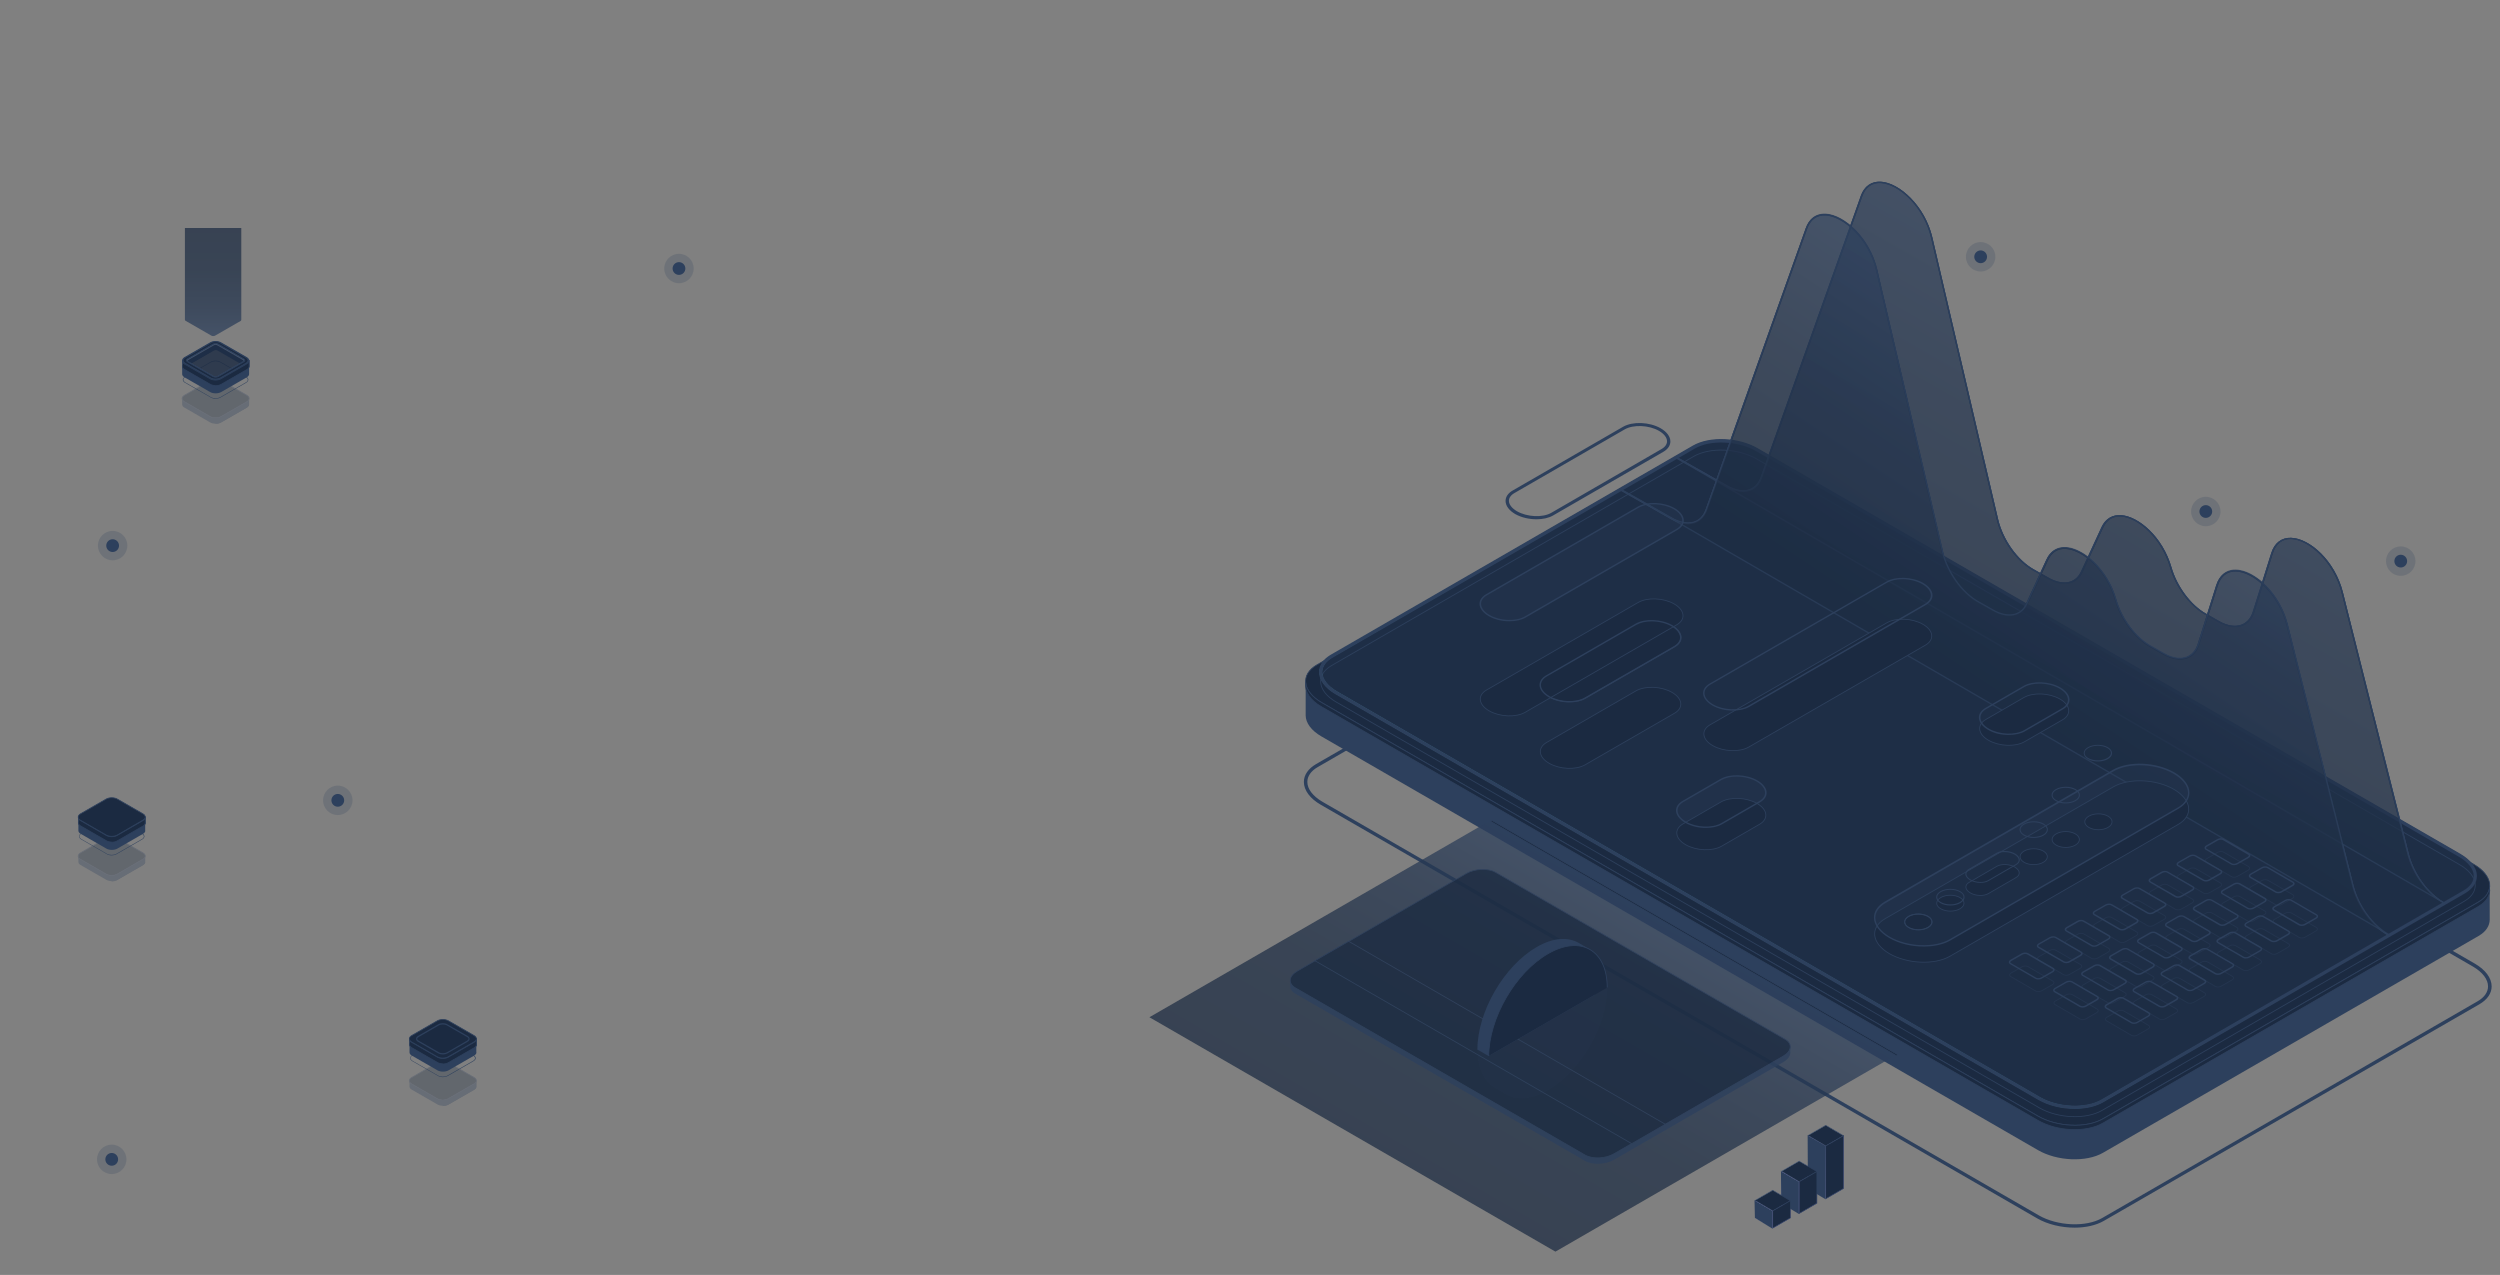 <?xml version="1.0" encoding="UTF-8"?> <!-- Generator: Adobe Illustrator 21.1.0, SVG Export Plug-In . SVG Version: 6.00 Build 0) --> <svg xmlns="http://www.w3.org/2000/svg" xmlns:xlink="http://www.w3.org/1999/xlink" id="content" x="0px" y="0px" viewBox="0 0 1919.9 979.1" style="enable-background:new 0 0 1919.9 979.1;" xml:space="preserve"><rect x="0" y="0" width="1919.9" height="979.1" fill="#808080" stroke="none"/> <style type="text/css"> .st0{opacity:0.5;fill:#2D405D;enable-background:new ;} .st1{fill:#2D405D;} .st2{fill:#1B2A41;stroke:#2D405D;stroke-width:0.786;stroke-miterlimit:10;} .st3{opacity:0.21;fill:#2D405D;enable-background:new ;} .st4{fill:#1B2A41;stroke:#2D405D;stroke-width:0.809;stroke-miterlimit:10;} .st5{opacity:0.21;} .st6{fill:#1B2A41;} .st7{fill:#1B2A41;stroke:#2D405D;stroke-width:0.854;stroke-miterlimit:10;} .st8{fill:url(#XMLID_28_);} .st9{fill:#A887F9;} .st10{fill:#C2AEFF;} .st11{fill:url(#XMLID_29_);} .st12{fill:url(#XMLID_30_);} .st13{fill:none;stroke:#2D405D;stroke-width:1.736;stroke-miterlimit:10;} .st14{fill:none;stroke:#2D405D;stroke-width:1.371;stroke-miterlimit:10;} .st15{fill:#1B2A41;stroke:#2D405D;stroke-width:0.621;stroke-miterlimit:10;} .st16{opacity:0.8;fill:url(#SVGID_1_);} .st17{opacity:0.72;fill:url(#SVGID_2_);stroke:#2D405D;stroke-miterlimit:10;} .st18{opacity:0.72;fill:url(#SVGID_3_);stroke:#2D405D;stroke-miterlimit:10;} .st19{opacity:0.72;fill:url(#SVGID_4_);} .st20{opacity:0.4;} .st21{opacity:0.8;} .st22{opacity:0.1;} .st23{clip-path:url(#SVGID_6_);} .st24{fill:url(#XMLID_31_);} .st25{fill:url(#XMLID_32_);} .st26{fill:url(#XMLID_33_);} .st27{fill:#1B2A41;stroke:#2D405D;stroke-width:0.453;stroke-miterlimit:10;} .st28{fill:#1B2A41;stroke:#2D405D;stroke-width:0.492;stroke-miterlimit:10;} .st29{opacity:0.3;} .st30{fill:url(#SVGID_7_);} .st31{fill:#FFFFFF;} .st32{opacity:0.8;fill:#1B2A41;stroke:#2D405D;stroke-width:0.621;stroke-miterlimit:10;} .st33{opacity:0.72;fill:url(#SVGID_8_);} .st34{fill:url(#SVGID_9_);} .st35{fill:url(#SVGID_10_);} </style> <g> <g> <path class="st14" d="M1564.7,935l-550.1-317.6c-8-4.6-12.6-10.8-12.6-16.9c0-5.1,3.2-9.7,9-13.1l288.4-166.5 c13-7.5,35.7-6.6,50.7,2.1l550.1,317.6c8,4.6,12.6,10.8,12.6,16.9c0,5.1-3.2,9.7-9,13.1L1615.3,937c-5.9,3.4-13.8,5.1-22,5.1 C1583.3,942.1,1572.8,939.7,1564.7,935z M1903.1,769.5c5.4-3.1,8.3-7.4,8.3-12c0-5.7-4.4-11.4-11.9-15.8l-550.1-317.6 c-14.6-8.4-36.8-9.4-49.4-2.1l-288.4,166.5c-5.4,3.1-8.3,7.4-8.3,12c0,5.7,4.4,11.4,11.9,15.8l550.1,317.6 c14.6,8.4,36.8,9.4,49.4,2.1L1903.1,769.5z"></path> </g> <g> <path class="st1" d="M1002.7,523.6l41.4,7.1l255.6-147.6c12.8-7.4,35.2-6.5,50,2.1l489.1,282.4l73.2,12.6l0,26l0,0 c0,4.7-2.8,9.3-8.6,12.6L1615,885.3c-12.8,7.4-35.2,6.5-50-2.1l-550.1-317.6c-8-4.6-12.1-10.5-12.2-16.1l0,0V523.6z"></path> <path class="st15" d="M1615,859.2l288.4-166.5c12.8-7.4,11.2-20.3-3.6-28.9l-550.1-317.6c-14.8-8.5-37.2-9.5-50-2.1l-288.4,166.5 c-12.8,7.4-11.2,20.3,3.6,28.9L1565,857.1C1579.8,865.6,1602.2,866.6,1615,859.2z"></path> <path class="st15" d="M1014.9,539.5L1565,857.1c14.8,8.5,37.2,9.5,50,2.1l288.4-166.5c5.1-3,7.9-6.8,8.5-10.9 c0.8,5.3-2,10.5-8.5,14.3L1615,862.5c-12.8,7.4-35.2,6.5-50-2.1l-550.1-317.6c-8.9-5.1-13-11.8-12.1-17.9 C1003.6,530.1,1007.7,535.3,1014.9,539.5z"></path> <path class="st15" d="M1614.4,852.7l278.1-160.6c12.4-7.2,10.9-19.7-3.5-28l-539.9-311.6c-14.3-8.3-36-9.2-48.4-2l-278.1,160.6 c-12.4,7.2-10.9,19.7,3.5,28L1566,850.7C1580.4,859,1602,859.9,1614.4,852.7z"></path> </g> <path class="st3" d="M1614.4,845.5l278.1-160.6c12.4-7.2,10.9-19.7-3.5-28l-539.9-311.6c-14.3-8.3-36-9.2-48.4-2L1022.7,504 c-12.4,7.2-10.9,19.7,3.5,28L1566,843.5C1580.4,851.8,1602,852.7,1614.4,845.5z"></path> <g> <linearGradient id="SVGID_1_" gradientUnits="userSpaceOnUse" x1="-28.869" y1="762.877" x2="-282.724" y2="426.001" gradientTransform="matrix(-1 0 0 1 1301.847 0)"> <stop offset="0" style="stop-color:#42E8E0"></stop> <stop offset="0.105" style="stop-color:#37B6BF"></stop> <stop offset="0.22" style="stop-color:#2C87A1"></stop> <stop offset="0.338" style="stop-color:#235F87"></stop> <stop offset="0.459" style="stop-color:#1C3F72"></stop> <stop offset="0.582" style="stop-color:#162561"></stop> <stop offset="0.711" style="stop-color:#121355"></stop> <stop offset="0.846" style="stop-color:#10084E"></stop> <stop offset="1" style="stop-color:#0F054C"></stop> </linearGradient> <path class="st16" d="M1565.6,844.3l-539.9-311.6c-7.8-4.5-12.3-10.6-12.3-16.6c0-5,3.1-9.6,8.8-12.9l278.1-160.6 c12.6-7.3,34.8-6.4,49.3,2l539.9,311.6c7.8,4.5,12.3,10.6,12.3,16.6c0,5-3.1,9.6-8.8,12.9l-278.1,160.6 c-5.7,3.3-13.4,4.9-21.5,4.9C1583.7,851.2,1573.5,848.9,1565.6,844.3z M1892.1,684.1c5.1-3,7.9-7,7.9-11.4c0-5.4-4.2-10.9-11.4-15 l-539.9-311.6c-14.1-8.1-35.4-9-47.5-2l-278.1,160.6c-5.1,3-7.9,7-7.9,11.4c0,5.4,4.2,10.9,11.4,15l539.9,311.6 c14.1,8.1,35.4,9,47.5,2L1892.1,684.1z"></path> </g> <path class="st14" d="M1565.7,844.1l-539.9-311.6c-7.7-4.5-12.2-10.4-12.2-16.4c0-4.9,3.1-9.4,8.7-12.7l278.1-160.6 c12.6-7.3,34.6-6.4,49,2l539.9,311.6c7.7,4.5,12.2,10.4,12.2,16.3c0,4.9-3.1,9.4-8.7,12.7l-278.1,160.6c-5.7,3.3-13.3,4.9-21.3,4.9 C1583.8,851,1573.6,848.6,1565.7,844.1z M1892.3,684.4c5.2-3,8.1-7.1,8.1-11.6c0-5.5-4.2-11-11.5-15.3l-539.9-311.6 c-14.1-8.2-35.6-9.1-47.8-2L1023,504.5c-5.2,3-8.1,7.1-8.1,11.6c0,5.5,4.2,11,11.5,15.3L1566.3,843c14.1,8.2,35.6,9.1,47.8,2 L1892.3,684.4z"></path> </g> <path class="st1" d="M1876.7,694c0.2,0,0.4-0.1,0.5-0.3c0.2-0.3,0.1-0.7-0.2-0.8c-12.4-6.8-23.3-21.8-27.2-37.5L1799.3,455 c-6.2-24.6-25.6-41.6-39.9-42c-7.3-0.2-12.7,3.9-15.2,11.7l-14.2,45.1c-1.5,4.8-4.4,8.2-8.4,9.8c-4.9,1.9-11.1,1-17.5-2.7l-10.2-5.8 c-11.5-6.5-22.1-20.8-26.3-35.5c-6.8-23.4-25.2-39-38.5-40c-6.8-0.5-12.2,2.7-15.2,9.1l-15.8,34.2c-1.8,3.9-4.6,6.5-8.2,7.7 c-4.7,1.5-10.7,0.5-16.7-3l-11.7-6.6c-12.3-7-23.4-22.7-27-38.2l-50.5-216.4c-5.7-24.3-25.4-42.1-39.6-42.9 c-7.2-0.4-12.8,3.5-15.4,10.9l-76.9,216.1c-1.6,4.5-4.5,7.7-8.3,9.1c-4.8,1.8-11,0.8-17.3-2.8l-39.3-22.2c-0.3-0.2-0.7-0.1-0.8,0.2 c-0.2,0.3-0.1,0.7,0.2,0.8l39.3,22.2c6.7,3.8,13.2,4.8,18.3,2.8c4.2-1.6,7.3-5,9.1-9.9l76.9-216.1c2.5-7,7.4-10.5,14.2-10.1 c13.8,0.8,33,18.2,38.5,41.9l50.5,216.4c3.8,16.1,14.9,31.8,27.6,39l11.7,6.6c6.4,3.6,12.7,4.7,17.7,3.1c4-1.3,7.1-4.2,9-8.3 l15.8-34.2c2.8-6,7.6-8.9,13.9-8.4c12.8,1,30.8,16.2,37.4,39.1c4.3,15,15.1,29.5,26.9,36.2l10.2,5.8c6.8,3.8,13.4,4.8,18.6,2.8 c4.3-1.7,7.5-5.4,9.1-10.6l14.2-45.1c2.3-7.3,7.2-11.1,13.9-10.9c13.6,0.4,32.8,17.4,38.8,41.1l50.4,200.3c4,16,15.2,31.4,27.9,38.3 C1876.5,694,1876.6,694,1876.7,694z"></path> <path class="st1" d="M1834.3,718.8c0.2,0,0.4-0.1,0.5-0.3c0.2-0.3,0.1-0.7-0.2-0.8c-12.4-6.8-23.3-21.8-27.2-37.5L1757,479.9 c-6.2-24.6-25.6-41.6-39.9-42c-7.3-0.3-12.7,3.9-15.2,11.7l-14.2,45.1c-1.5,4.8-4.4,8.2-8.4,9.8c-4.9,1.9-11.1,1-17.5-2.7l-10.2-5.8 c-11.5-6.5-22.1-20.8-26.3-35.5c-6.8-23.4-25.2-39-38.5-40c-6.8-0.5-12.2,2.7-15.2,9.1l-15.8,34.2c-1.8,3.9-4.6,6.5-8.2,7.7 c-4.7,1.5-10.7,0.5-16.7-3l-11.7-6.6c-12.3-7-23.4-22.7-27-38.2l-50.5-216.4c-5.7-24.3-25.4-42.1-39.6-42.9c-0.3,0-0.7,0-1,0 c-6.8,0-11.8,3.9-14.4,11l-76.9,216.1c-1.6,4.5-4.5,7.7-8.3,9.1c-4.8,1.8-11,0.8-17.3-2.8l-39.7-22.4c-0.3-0.2-0.7-0.1-0.8,0.2 c-0.2,0.3-0.1,0.7,0.2,0.8l39.7,22.4c6.7,3.8,13.2,4.8,18.3,2.8c4.2-1.6,7.3-5,9.1-9.9l76.9-216.1c2.5-7,7.4-10.5,14.2-10.1 c13.8,0.8,33,18.2,38.5,41.9l50.5,216.4c3.8,16.1,14.9,31.8,27.6,39l11.7,6.6c6.4,3.6,12.7,4.7,17.7,3.1c4-1.3,7.1-4.2,9-8.3 l15.8-34.2c2.8-6,7.6-8.9,13.9-8.4c12.8,1,30.8,16.2,37.4,39.1c4.3,15,15.1,29.5,26.9,36.2l10.2,5.8c6.8,3.8,13.4,4.8,18.6,2.8 c4.3-1.7,7.5-5.4,9.1-10.6l14.2-45.1c2.3-7.3,7.2-11.1,13.9-10.9c13.6,0.4,32.8,17.4,38.8,41.1l50.4,200.3c4,16,15.2,31.4,27.9,38.3 C1834.1,718.8,1834.2,718.8,1834.3,718.8z"></path> <path class="st1" d="M1876.7,694c0.2,0,0.4-0.1,0.5-0.3c0.2-0.3,0.1-0.7-0.2-0.8c-12.4-6.8-23.3-21.8-27.2-37.5L1799.3,455 c-6.2-24.6-25.6-41.6-39.9-42c-7.3-0.2-12.7,3.9-15.2,11.7l-14.2,45.1c-1.5,4.8-4.4,8.2-8.4,9.8c-4.9,1.9-11.1,1-17.5-2.7l-10.2-5.8 c-11.5-6.5-22.1-20.8-26.3-35.5c-6.8-23.4-25.2-39-38.5-40c-6.8-0.5-12.2,2.7-15.2,9.1l-15.8,34.2c-1.8,3.9-4.6,6.5-8.2,7.7 c-4.7,1.5-10.7,0.5-16.7-3l-11.7-6.6c-12.3-7-23.4-22.7-27-38.2l-50.5-216.4c-5.7-24.3-25.4-42.1-39.6-42.9 c-7.2-0.4-12.8,3.5-15.4,10.9l-76.9,216.1c-1.6,4.5-4.5,7.7-8.3,9.1c-4.8,1.8-11,0.8-17.3-2.8l-39.3-22.2c-0.3-0.2-0.7-0.1-0.8,0.2 c-0.2,0.3-0.1,0.7,0.2,0.8l39.3,22.2c6.7,3.8,13.2,4.8,18.3,2.8c4.2-1.6,7.3-5,9.1-9.9l76.9-216.1c2.5-7,7.4-10.5,14.2-10.1 c13.8,0.8,33,18.2,38.5,41.9l50.5,216.4c3.8,16.1,14.9,31.8,27.6,39l11.7,6.6c6.4,3.6,12.7,4.7,17.7,3.1c4-1.3,7.1-4.2,9-8.3 l15.8-34.2c2.8-6,7.6-8.9,13.9-8.4c12.8,1,30.8,16.2,37.4,39.1c4.3,15,15.1,29.5,26.9,36.2l10.2,5.8c6.8,3.8,13.4,4.8,18.6,2.8 c4.3-1.7,7.5-5.4,9.1-10.6l14.2-45.1c2.3-7.3,7.2-11.1,13.9-10.9c13.6,0.4,32.8,17.4,38.8,41.1l50.4,200.3c4,16,15.2,31.4,27.9,38.3 C1876.5,694,1876.6,694,1876.7,694z"></path> <path class="st1" d="M1834.3,718.8c0.2,0,0.4-0.1,0.5-0.3c0.2-0.3,0.1-0.7-0.2-0.8c-12.4-6.8-23.3-21.8-27.2-37.5L1757,479.9 c-6.2-24.6-25.6-41.6-39.9-42c-7.3-0.3-12.7,3.9-15.2,11.7l-14.2,45.1c-1.5,4.8-4.4,8.2-8.4,9.8c-4.9,1.9-11.1,1-17.5-2.7l-10.2-5.8 c-11.5-6.5-22.1-20.8-26.3-35.5c-6.8-23.4-25.2-39-38.5-40c-6.8-0.5-12.2,2.7-15.2,9.1l-15.8,34.2c-1.8,3.9-4.6,6.5-8.2,7.7 c-4.7,1.5-10.7,0.5-16.7-3l-11.7-6.6c-12.3-7-23.4-22.7-27-38.2l-50.5-216.4c-5.7-24.3-25.4-42.1-39.6-42.9c-0.3,0-0.7,0-1,0 c-6.8,0-11.8,3.9-14.4,11l-76.9,216.1c-1.6,4.5-4.5,7.7-8.3,9.1c-4.8,1.8-11,0.8-17.3-2.8l-39.7-22.4c-0.3-0.2-0.7-0.1-0.8,0.2 c-0.2,0.3-0.1,0.7,0.2,0.8l39.7,22.4c6.7,3.8,13.2,4.8,18.3,2.8c4.2-1.6,7.3-5,9.1-9.9l76.9-216.1c2.5-7,7.4-10.5,14.2-10.1 c13.8,0.8,33,18.2,38.5,41.9l50.5,216.4c3.8,16.1,14.9,31.8,27.6,39l11.7,6.6c6.4,3.6,12.7,4.7,17.7,3.1c4-1.3,7.1-4.2,9-8.3 l15.8-34.2c2.8-6,7.6-8.9,13.9-8.4c12.8,1,30.8,16.2,37.4,39.1c4.3,15,15.1,29.5,26.9,36.2l10.2,5.8c6.8,3.8,13.4,4.8,18.6,2.8 c4.3-1.7,7.5-5.4,9.1-10.6l14.2-45.1c2.3-7.3,7.2-11.1,13.9-10.9c13.6,0.4,32.8,17.4,38.8,41.1l50.4,200.3c4,16,15.2,31.4,27.9,38.3 C1834.1,718.8,1834.2,718.8,1834.3,718.8z"></path> <linearGradient id="SVGID_2_" gradientUnits="userSpaceOnUse" x1="2475.43" y1="271.437" x2="2180.117" y2="779.233" gradientTransform="matrix(1 -9.000000e-03 9.000000e-03 1 -749.332 15.553)"> <stop offset="0" style="stop-color:#2D405D"></stop> <stop offset="0.263" style="stop-color:#24354F"></stop> <stop offset="0.607" style="stop-color:#1D2D44"></stop> <stop offset="1" style="stop-color:#1B2A41"></stop> </linearGradient> <path class="st17" d="M1286.9,351.4l39.3,22.2c12,6.8,22.7,4.1,26.5-6.7l76.9-216.1c8.8-24.7,45.8-2.8,53.9,31.9l50.5,216.4 c3.7,15.8,14.8,31.5,27.3,38.6l11.7,6.6c11.3,6.4,21.5,4.4,25.8-5l15.8-34.2c9.8-21.2,43.1-1.6,52.5,30.8v0 c4.3,14.9,14.9,29.2,26.6,35.8l10.2,5.8c12.3,7,23.2,4,26.8-7.5l14.2-45.1c8-25.5,45.1-4.7,53.9,30.2l50.4,200.3 c4,15.7,15.1,31.1,27.5,37.9L1286.9,351.4z"></path> <linearGradient id="SVGID_3_" gradientUnits="userSpaceOnUse" x1="2416.535" y1="355.845" x2="2205.117" y2="666.446" gradientTransform="matrix(1 -9.000000e-03 9.000000e-03 1 -749.332 15.553)"> <stop offset="0" style="stop-color:#2D405D"></stop> <stop offset="0.263" style="stop-color:#24354F"></stop> <stop offset="0.607" style="stop-color:#1D2D44"></stop> <stop offset="1" style="stop-color:#1B2A41"></stop> </linearGradient> <path class="st18" d="M1243.8,375.2l40.1,22.7c12,6.8,22.7,4.1,26.5-6.7l76.9-216.1c8.8-24.7,45.8-2.8,53.9,31.9l50.5,216.4 c3.7,15.8,14.8,31.5,27.3,38.6l11.7,6.6c11.3,6.4,21.5,4.4,25.8-5l15.8-34.2c9.8-21.2,43.1-1.6,52.5,30.8l0,0 c4.3,14.9,14.9,29.2,26.6,35.8l10.2,5.8c12.3,7,23.2,4,26.8-7.5l14.2-45.1c8-25.5,45.1-4.7,53.9,30.2l50.4,200.3 c4,15.7,15.1,31.1,27.5,37.9L1243.8,375.2z"></path> <g> <ellipse transform="matrix(1 -8.995263e-03 8.995263e-03 1 -3.465 15.253)" class="st3" cx="1693.9" cy="392.8" rx="11.3" ry="11.3"></ellipse> <ellipse transform="matrix(1 -8.988473e-03 8.988473e-03 1 -3.462 15.242)" class="st1" cx="1693.9" cy="392.8" rx="4.9" ry="4.9"></ellipse> </g> <g> <ellipse transform="matrix(1 -8.995263e-03 8.995263e-03 1 -1.712 13.69)" class="st3" cx="1521" cy="197.2" rx="11.3" ry="11.3"></ellipse> <ellipse transform="matrix(1 -8.988481e-03 8.988481e-03 1 -1.711 13.679)" class="st1" cx="1521" cy="197.2" rx="4.9" ry="4.9"></ellipse> </g> <g> <ellipse transform="matrix(1 -8.981382e-03 8.981382e-03 1 -3.796 16.575)" class="st3" cx="1843.6" cy="430.9" rx="11.3" ry="11.3"></ellipse> <ellipse transform="matrix(1 -8.988473e-03 8.988473e-03 1 -3.799 16.588)" class="st1" cx="1843.6" cy="430.9" rx="4.9" ry="4.9"></ellipse> </g> <linearGradient id="SVGID_4_" gradientUnits="userSpaceOnUse" x1="-816.76" y1="943.863" x2="-513.915" y2="943.863" gradientTransform="matrix(-0.866 0.5 0.866 0.5 -223.837 656.245)"> <stop offset="0" style="stop-color:#2D405D"></stop> <stop offset="0.263" style="stop-color:#24354F"></stop> <stop offset="0.607" style="stop-color:#1D2D44"></stop> <stop offset="1" style="stop-color:#1B2A41"></stop> </linearGradient> <polygon class="st19" points="1194.5,961.2 1456.7,809.8 1145,629.8 882.7,781.2 "></polygon> <rect x="1300.2" y="539.8" transform="matrix(0.5 -0.866 0.866 0.5 27.395 1487.025)" class="st15" width="1.2" height="360"></rect> <g> <g class="st20"> <g> <path class="st15" d="M1713.7,673.2l-19.3-11.2c-1.1-0.7-1-1.8,0.3-2.6l8.4-4.8c1.3-0.8,3.3-0.8,4.5-0.2l19.3,11.2 c1.1,0.7,1,1.8-0.3,2.6l-8.4,4.8C1716.8,673.8,1714.8,673.9,1713.7,673.2z"></path> <path class="st15" d="M1692.2,685.8l-19.3-11.2c-1.1-0.7-1-1.8,0.3-2.6l8.4-4.8c1.3-0.8,3.3-0.8,4.5-0.2l19.3,11.2 c1.1,0.7,1,1.8-0.3,2.6l-8.4,4.8C1695.3,686.4,1693.3,686.5,1692.2,685.8z"></path> <path class="st15" d="M1670.7,698.3l-19.3-11.2c-1.1-0.7-1-1.8,0.3-2.6l8.4-4.8c1.3-0.8,3.3-0.8,4.5-0.2l19.3,11.2 c1.1,0.7,1,1.8-0.3,2.6l-8.4,4.8C1673.9,698.9,1671.9,699,1670.7,698.3z"></path> <path class="st15" d="M1649.3,710.9l-19.3-11.2c-1.1-0.7-1-1.8,0.3-2.6l8.4-4.8c1.3-0.8,3.3-0.8,4.5-0.2l19.3,11.2 c1.1,0.7,1,1.8-0.3,2.6l-8.4,4.8C1652.4,711.5,1650.4,711.5,1649.3,710.9z"></path> <path class="st15" d="M1627.8,723.4l-19.3-11.2c-1.1-0.7-1-1.8,0.3-2.6l8.4-4.8c1.3-0.8,3.3-0.8,4.5-0.2l19.3,11.2 c1.1,0.7,1,1.8-0.3,2.6l-8.4,4.8C1630.9,724,1628.9,724.1,1627.8,723.4z"></path> <path class="st15" d="M1606.3,736l-19.3-11.2c-1.1-0.7-1-1.8,0.3-2.6l8.4-4.8c1.3-0.8,3.3-0.8,4.5-0.2l19.3,11.2 c1.1,0.7,1,1.8-0.3,2.6l-8.4,4.8C1609.5,736.5,1607.5,736.6,1606.3,736z"></path> <path class="st15" d="M1584.8,748.5l-19.3-11.2c-1.1-0.7-1-1.8,0.3-2.6l8.4-4.8c1.3-0.8,3.3-0.8,4.5-0.2l19.3,11.2 c1.1,0.7,1,1.8-0.3,2.6l-8.4,4.8C1588,749.1,1586,749.2,1584.8,748.5z"></path> <path class="st15" d="M1563.4,761.1l-19.3-11.2c-1.1-0.7-1-1.8,0.3-2.6l8.4-4.8c1.3-0.8,3.3-0.8,4.5-0.2l19.3,11.2 c1.1,0.7,1,1.8-0.3,2.6l-8.4,4.8C1566.5,761.6,1564.5,761.7,1563.4,761.1z"></path> </g> <g> <path class="st15" d="M1747.7,694.8l-19.3-11.2c-1.1-0.7-1-1.8,0.3-2.6l8.4-4.8c1.3-0.8,3.3-0.8,4.5-0.2l19.3,11.2 c1.1,0.7,1,1.8-0.3,2.6l-8.4,4.8C1750.8,695.4,1748.8,695.5,1747.7,694.8z"></path> <path class="st15" d="M1726.2,707.3l-19.3-11.2c-1.1-0.7-1-1.8,0.3-2.6l8.4-4.8c1.3-0.8,3.3-0.8,4.5-0.2l19.3,11.2 c1.1,0.7,1,1.8-0.3,2.6l-8.4,4.8C1729.3,707.9,1727.3,708,1726.2,707.3z"></path> <path class="st15" d="M1704.7,719.9l-19.3-11.2c-1.1-0.7-1-1.8,0.3-2.6l8.4-4.8c1.3-0.8,3.3-0.8,4.5-0.2l19.3,11.2 c1.1,0.7,1,1.8-0.3,2.6l-8.4,4.8C1707.9,720.5,1705.9,720.5,1704.7,719.9z"></path> <path class="st15" d="M1683.3,732.4l-19.3-11.2c-1.1-0.7-1-1.8,0.3-2.6l8.4-4.8c1.3-0.8,3.3-0.8,4.5-0.2l19.3,11.2 c1.1,0.7,1,1.8-0.3,2.6l-8.4,4.8C1686.4,733,1684.4,733.1,1683.3,732.4z"></path> <path class="st15" d="M1661.8,745l-19.3-11.2c-1.1-0.7-1-1.8,0.3-2.6l8.4-4.8c1.3-0.8,3.3-0.8,4.5-0.2l19.3,11.2 c1.1,0.7,1,1.8-0.3,2.6l-8.4,4.8C1664.9,745.5,1662.9,745.6,1661.8,745z"></path> <path class="st15" d="M1640.3,757.5l-19.3-11.2c-1.1-0.7-1-1.8,0.3-2.6l8.4-4.8c1.3-0.8,3.3-0.8,4.5-0.2l19.3,11.2 c1.1,0.7,1,1.8-0.3,2.6l-8.4,4.8C1643.5,758.1,1641.5,758.2,1640.3,757.5z"></path> <path class="st15" d="M1618.9,770.1l-19.3-11.2c-1.1-0.7-1-1.8,0.3-2.6l8.4-4.8c1.3-0.8,3.3-0.8,4.5-0.2l19.3,11.2 c1.1,0.7,1,1.8-0.3,2.6l-8.4,4.8C1622,770.6,1620,770.7,1618.9,770.1z"></path> <path class="st15" d="M1597.4,782.6l-19.3-11.2c-1.1-0.7-1-1.8,0.3-2.6l8.4-4.8c1.3-0.8,3.3-0.8,4.5-0.2l19.3,11.2 c1.1,0.7,1,1.8-0.3,2.6l-8.4,4.8C1600.5,783.2,1598.5,783.3,1597.4,782.6z"></path> </g> <g> <path class="st15" d="M1765.7,719.9l-19.3-11.2c-1.1-0.7-1-1.8,0.3-2.6l8.4-4.8c1.3-0.8,3.3-0.8,4.5-0.2l19.3,11.2 c1.1,0.7,1,1.8-0.3,2.6l-8.4,4.8C1768.9,720.5,1766.9,720.5,1765.7,719.9z"></path> <path class="st15" d="M1744.3,732.4l-19.3-11.2c-1.1-0.7-1-1.8,0.3-2.6l8.4-4.8c1.3-0.8,3.3-0.8,4.5-0.2l19.3,11.2 c1.1,0.7,1,1.8-0.3,2.6l-8.4,4.8C1747.4,733,1745.4,733.1,1744.3,732.4z"></path> <path class="st15" d="M1722.8,745l-19.3-11.2c-1.1-0.7-1-1.8,0.3-2.6l8.4-4.8c1.3-0.8,3.3-0.8,4.5-0.2l19.3,11.2 c1.1,0.7,1,1.8-0.3,2.6l-8.4,4.8C1725.9,745.5,1723.9,745.6,1722.8,745z"></path> <path class="st15" d="M1701.3,757.5l-19.3-11.2c-1.1-0.7-1-1.8,0.3-2.6l8.4-4.8c1.3-0.8,3.3-0.8,4.5-0.2l19.3,11.2 c1.1,0.7,1,1.8-0.3,2.6l-8.4,4.8C1704.5,758.1,1702.5,758.2,1701.3,757.5z"></path> <path class="st15" d="M1679.9,770.1l-19.3-11.2c-1.1-0.7-1-1.8,0.3-2.6l8.4-4.8c1.3-0.8,3.3-0.8,4.5-0.2l19.3,11.2 c1.1,0.7,1,1.8-0.3,2.6l-8.4,4.8C1683,770.6,1681,770.7,1679.9,770.1z"></path> <path class="st15" d="M1658.4,782.6l-19.3-11.2c-1.1-0.7-1-1.8,0.3-2.6l8.4-4.8c1.3-0.8,3.3-0.8,4.5-0.2l19.3,11.2 c1.1,0.7,1,1.8-0.3,2.6l-8.4,4.8C1661.5,783.2,1659.5,783.3,1658.4,782.6z"></path> <path class="st15" d="M1636.9,795.1l-19.3-11.2c-1.1-0.7-1-1.8,0.3-2.6l8.4-4.8c1.3-0.8,3.3-0.8,4.5-0.2l19.3,11.2 c1.1,0.7,1,1.8-0.3,2.6l-8.4,4.8C1640.1,795.7,1638.1,795.8,1636.9,795.1z"></path> </g> </g> <g> <g> <path class="st1" d="M1713.4,663.9l-19.3-11.2c-0.7-0.4-1.1-1-1.1-1.6c0-0.7,0.5-1.4,1.4-1.9l8.4-4.8c1.5-0.9,3.7-0.9,5-0.2 l19.3,11.2c0.7,0.4,1.1,1,1.1,1.6c0,0.7-0.5,1.4-1.4,1.9l-8.4,4.8c-0.8,0.5-1.8,0.7-2.8,0.7 C1714.8,664.4,1714,664.3,1713.4,663.9z M1703.3,645.4l-8.4,4.8c-0.5,0.3-0.8,0.7-0.8,1c0,0.3,0.3,0.5,0.5,0.6l19.3,11.2 c1,0.6,2.7,0.5,3.9-0.2l8.4-4.8c0.5-0.3,0.8-0.7,0.8-1c0-0.3-0.3-0.5-0.5-0.6l-19.3-11.2c-0.4-0.2-1-0.4-1.6-0.4 C1704.8,644.8,1704,645,1703.3,645.4z"></path> <path class="st1" d="M1691.9,676.5l-19.3-11.2c-0.7-0.4-1.1-1-1.1-1.6c0-0.7,0.5-1.4,1.4-1.9l8.4-4.8c1.5-0.9,3.7-0.9,5-0.2 l19.3,11.2c0.7,0.4,1.1,1,1.1,1.6c0,0.7-0.5,1.4-1.4,1.9l-8.4,4.8c-0.8,0.5-1.8,0.7-2.8,0.7 C1693.3,677,1692.5,676.8,1691.9,676.5z M1681.8,657.9l-8.4,4.8c-0.5,0.3-0.8,0.7-0.8,1c0,0.3,0.3,0.5,0.5,0.6l19.3,11.2 c1,0.6,2.7,0.5,3.9-0.2l8.4-4.8c0.5-0.3,0.8-0.7,0.8-1c0-0.3-0.3-0.5-0.5-0.6l-19.3-11.2c-0.4-0.2-1-0.4-1.6-0.4 C1683.3,657.4,1682.5,657.5,1681.8,657.9z"></path> <path class="st1" d="M1670.4,689l-19.3-11.2c-0.7-0.4-1.1-1-1.1-1.6c0-0.7,0.5-1.4,1.4-1.9l8.4-4.8c1.5-0.9,3.7-0.9,5-0.2 l19.3,11.2c0.7,0.4,1.1,1,1.1,1.6c0,0.7-0.5,1.4-1.4,1.9l-8.4,4.8c-0.8,0.5-1.8,0.7-2.8,0.7C1671.8,689.5,1671,689.4,1670.4,689z M1660.4,670.5l-8.4,4.8c-0.5,0.3-0.8,0.7-0.8,1c0,0.3,0.3,0.5,0.5,0.6L1671,688c1,0.6,2.7,0.5,3.9-0.2l8.4-4.8 c0.5-0.3,0.8-0.7,0.8-1c0-0.3-0.3-0.5-0.5-0.6l-19.3-11.2c-0.4-0.2-1-0.4-1.6-0.4C1661.8,669.9,1661,670.1,1660.4,670.5z"></path> <path class="st1" d="M1649,701.6l-19.3-11.2c-0.7-0.4-1.1-1-1.1-1.6c0-0.7,0.5-1.4,1.4-1.9l8.4-4.8c1.5-0.9,3.7-0.9,5-0.2 l19.3,11.2c0.7,0.4,1.1,1,1.1,1.6c0,0.7-0.5,1.4-1.4,1.9l-8.4,4.8c-0.8,0.5-1.8,0.7-2.8,0.7 C1650.4,702.1,1649.6,701.9,1649,701.6z M1638.9,683l-8.4,4.8c-0.5,0.3-0.8,0.7-0.8,1c0,0.3,0.3,0.5,0.5,0.6l19.3,11.2 c1,0.6,2.7,0.5,3.9-0.2l8.4-4.8c0.5-0.3,0.8-0.7,0.8-1c0-0.3-0.3-0.5-0.5-0.6l-19.3-11.2c-0.4-0.3-1-0.4-1.6-0.4 C1640.4,682.4,1639.5,682.6,1638.9,683z"></path> <path class="st1" d="M1627.5,714.1l-19.3-11.2c-0.7-0.4-1.1-1-1.1-1.6c0-0.7,0.5-1.4,1.4-1.9l8.4-4.8c1.5-0.9,3.7-0.9,5-0.2 l19.3,11.2c0.7,0.4,1.1,1,1.1,1.6c0,0.7-0.5,1.4-1.4,1.9l-8.4,4.8c-0.8,0.5-1.8,0.7-2.8,0.7 C1628.9,714.6,1628.1,714.4,1627.5,714.1z M1617.4,695.5l-8.4,4.8c-0.5,0.3-0.8,0.7-0.8,1c0,0.3,0.3,0.5,0.5,0.6l19.3,11.2 c1,0.6,2.7,0.5,3.9-0.2l8.4-4.8c0.5-0.3,0.8-0.7,0.8-1c0-0.3-0.3-0.5-0.5-0.6l-19.3-11.2c-0.4-0.3-1-0.4-1.6-0.4 C1618.9,695,1618.1,695.2,1617.4,695.5z"></path> <path class="st1" d="M1606,726.6l-19.3-11.2c-0.7-0.4-1.1-1-1.1-1.6c0-0.7,0.5-1.4,1.4-1.9l8.4-4.8c1.5-0.9,3.7-0.9,5-0.2 l19.3,11.2c0.7,0.4,1.1,1,1.1,1.6c0,0.7-0.5,1.4-1.4,1.9l-8.4,4.8c-0.8,0.5-1.8,0.7-2.8,0.7C1607.4,727.2,1606.6,727,1606,726.6z M1596,708.1l-8.4,4.8c-0.5,0.3-0.8,0.7-0.8,1c0,0.3,0.3,0.5,0.5,0.6l19.3,11.2c1,0.6,2.7,0.5,3.9-0.2l8.4-4.8 c0.5-0.3,0.8-0.7,0.8-1c0-0.3-0.3-0.5-0.5-0.6l-19.3-11.2c-0.4-0.3-1-0.4-1.6-0.4C1597.4,707.5,1596.6,707.7,1596,708.1z"></path> <path class="st1" d="M1584.6,739.2l-19.3-11.2c-0.7-0.4-1.1-1-1.1-1.6c0-0.7,0.5-1.4,1.4-1.9l8.4-4.8c1.5-0.9,3.7-0.9,5-0.2 l19.3,11.2c0.7,0.4,1.1,1,1.1,1.6c0,0.7-0.5,1.4-1.4,1.9l-8.4,4.8c-0.8,0.5-1.8,0.7-2.8,0.7 C1586,739.7,1585.2,739.5,1584.6,739.2z M1574.5,720.6l-8.4,4.8c-0.5,0.3-0.8,0.7-0.8,1c0,0.3,0.3,0.5,0.5,0.6l19.3,11.2 c1,0.6,2.7,0.5,3.9-0.2l8.4-4.8c0.5-0.3,0.8-0.7,0.8-1c0-0.3-0.3-0.5-0.5-0.6l-19.3-11.2c-0.4-0.3-1-0.4-1.6-0.4 C1576,720.1,1575.1,720.3,1574.5,720.6z"></path> <path class="st1" d="M1563.1,751.7l-19.3-11.2c-0.7-0.4-1.1-1-1.1-1.6c0-0.7,0.5-1.4,1.4-1.9l8.4-4.8c1.5-0.9,3.7-0.9,5-0.2 l19.3,11.2c0.7,0.4,1.1,1,1.1,1.6c0,0.7-0.5,1.4-1.4,1.9l-8.4,4.8c-0.8,0.5-1.8,0.7-2.8,0.7 C1564.5,752.2,1563.7,752.1,1563.1,751.7z M1553,733.2l-8.4,4.8c-0.5,0.3-0.8,0.7-0.8,1c0,0.3,0.3,0.5,0.5,0.6l19.3,11.2 c1,0.6,2.7,0.5,3.9-0.2l8.4-4.8c0.5-0.3,0.8-0.7,0.8-1c0-0.3-0.3-0.5-0.5-0.6l-19.3-11.2c-0.4-0.2-1-0.4-1.6-0.4 C1554.5,732.6,1553.7,732.8,1553,733.2z"></path> </g> <g> <path class="st1" d="M1747.4,685.5l-19.3-11.2c-0.7-0.4-1.1-1-1.1-1.6c0-0.7,0.5-1.4,1.4-1.9l8.4-4.8c1.5-0.9,3.7-0.9,5-0.2 l19.3,11.2c0.7,0.4,1.1,1,1.1,1.6c0,0.7-0.5,1.4-1.4,1.9l-8.4,4.8c-0.8,0.5-1.8,0.7-2.8,0.7C1748.8,686,1748,685.8,1747.4,685.5z M1737.3,666.9l-8.4,4.8c-0.5,0.3-0.8,0.7-0.8,1c0,0.3,0.3,0.5,0.5,0.6l19.3,11.2c1,0.6,2.7,0.5,3.9-0.2l8.4-4.8 c0.5-0.3,0.8-0.7,0.8-1c0-0.3-0.3-0.5-0.5-0.6l-19.3-11.2c-0.4-0.2-1-0.4-1.6-0.4C1738.8,666.4,1738,666.5,1737.3,666.9z"></path> <path class="st1" d="M1725.9,698l-19.3-11.2c-0.7-0.4-1.1-1-1.1-1.6c0-0.7,0.5-1.4,1.4-1.9l8.4-4.8c1.5-0.9,3.7-0.9,5-0.2 l19.3,11.2c0.7,0.4,1.1,1,1.1,1.6c0,0.7-0.5,1.4-1.4,1.9l-8.4,4.8c-0.8,0.5-1.8,0.7-2.8,0.7 C1727.3,698.5,1726.5,698.4,1725.9,698z M1715.8,679.5l-8.4,4.8c-0.5,0.3-0.8,0.7-0.8,1c0,0.3,0.3,0.5,0.5,0.6l19.3,11.2 c1,0.6,2.7,0.5,3.9-0.2l8.4-4.8c0.5-0.3,0.8-0.7,0.8-1c0-0.3-0.3-0.5-0.5-0.6l-19.3-11.2c-0.4-0.2-1-0.4-1.6-0.4 C1717.3,678.9,1716.5,679.1,1715.8,679.5z"></path> <path class="st1" d="M1704.4,710.6l-19.3-11.2c-0.7-0.4-1.1-1-1.1-1.6c0-0.7,0.5-1.4,1.4-1.9l8.4-4.8c1.5-0.9,3.7-0.9,5-0.2 l19.3,11.2c0.7,0.4,1.1,1,1.1,1.6c0,0.7-0.5,1.4-1.4,1.9l-8.4,4.8c-0.8,0.5-1.8,0.7-2.8,0.7 C1705.8,711.1,1705,710.9,1704.4,710.6z M1694.4,692l-8.4,4.8c-0.5,0.3-0.8,0.7-0.8,1c0,0.3,0.3,0.5,0.5,0.6l19.3,11.2 c1,0.6,2.7,0.5,3.9-0.2l8.4-4.8c0.5-0.3,0.8-0.7,0.8-1c0-0.3-0.3-0.5-0.5-0.6l-19.3-11.2c-0.4-0.2-1-0.4-1.6-0.4 C1695.8,691.4,1695,691.6,1694.4,692z"></path> <path class="st1" d="M1683,723.1l-19.3-11.2c-0.7-0.4-1.1-1-1.1-1.6c0-0.7,0.5-1.4,1.4-1.9l8.4-4.8c1.5-0.9,3.7-0.9,5-0.2 l19.3,11.2c0.7,0.4,1.1,1,1.1,1.6c0,0.7-0.5,1.4-1.4,1.9l-8.4,4.8c-0.8,0.5-1.8,0.7-2.8,0.7 C1684.4,723.6,1683.6,723.4,1683,723.1z M1672.9,704.5l-8.4,4.8c-0.5,0.3-0.8,0.7-0.8,1c0,0.3,0.3,0.5,0.5,0.6l19.3,11.2 c1,0.6,2.7,0.5,3.9-0.2l8.4-4.8c0.5-0.3,0.8-0.7,0.8-1c0-0.3-0.3-0.5-0.5-0.6l-19.3-11.2c-0.4-0.3-1-0.4-1.6-0.4 C1674.4,704,1673.5,704.2,1672.9,704.5z"></path> <path class="st1" d="M1661.5,735.6l-19.3-11.2c-0.7-0.4-1.1-1-1.1-1.6c0-0.7,0.5-1.4,1.4-1.9l8.4-4.8c1.5-0.9,3.7-0.9,5-0.2 l19.3,11.2c0.7,0.4,1.1,1,1.1,1.6c0,0.7-0.5,1.4-1.4,1.9l-8.4,4.8c-0.8,0.5-1.8,0.7-2.8,0.7 C1662.9,736.2,1662.1,736,1661.5,735.6z M1651.4,717.1l-8.4,4.8c-0.5,0.3-0.8,0.7-0.8,1c0,0.3,0.3,0.5,0.5,0.6l19.3,11.2 c1,0.6,2.7,0.5,3.9-0.2l8.4-4.8c0.5-0.3,0.8-0.7,0.8-1c0-0.3-0.3-0.5-0.5-0.6l-19.3-11.2c-0.4-0.3-1-0.4-1.6-0.4 C1652.9,716.5,1652.1,716.7,1651.4,717.1z"></path> <path class="st1" d="M1640,748.2l-19.3-11.2c-0.7-0.4-1.1-1-1.1-1.6c0-0.7,0.5-1.4,1.4-1.9l8.4-4.8c1.5-0.9,3.7-0.9,5-0.2 l19.3,11.2c0.7,0.4,1.1,1,1.1,1.6c0,0.7-0.5,1.4-1.4,1.9l-8.4,4.8c-0.8,0.5-1.8,0.7-2.8,0.7 C1641.4,748.7,1640.6,748.5,1640,748.2z M1630,729.6l-8.4,4.8c-0.5,0.3-0.8,0.7-0.8,1c0,0.3,0.3,0.5,0.5,0.6l19.3,11.2 c1,0.6,2.7,0.5,3.9-0.2l8.4-4.8c0.5-0.3,0.8-0.7,0.8-1c0-0.3-0.3-0.5-0.5-0.6l-19.3-11.2c-0.4-0.3-1-0.4-1.6-0.4 C1631.4,729.1,1630.6,729.3,1630,729.6z"></path> <path class="st1" d="M1618.6,760.7l-19.3-11.2c-0.7-0.4-1.1-1-1.1-1.6c0-0.7,0.5-1.4,1.4-1.9l8.4-4.8c1.5-0.9,3.7-0.9,5-0.2 l19.3,11.2c0.7,0.4,1.1,1,1.1,1.6c0,0.7-0.5,1.4-1.4,1.9l-8.4,4.8c-0.8,0.5-1.8,0.7-2.8,0.7 C1620,761.3,1619.2,761.1,1618.6,760.7z M1608.5,742.2l-8.4,4.8c-0.5,0.3-0.8,0.7-0.8,1c0,0.3,0.3,0.5,0.5,0.6l19.3,11.2 c1,0.6,2.7,0.5,3.9-0.2l8.4-4.8c0.5-0.3,0.8-0.7,0.8-1c0-0.3-0.3-0.5-0.5-0.6l-19.3-11.2c-0.4-0.3-1-0.4-1.6-0.4 C1610,741.6,1609.1,741.8,1608.5,742.2z"></path> <path class="st1" d="M1597.1,773.3l-19.3-11.2c-0.7-0.4-1.1-1-1.1-1.6c0-0.7,0.5-1.4,1.4-1.9l8.4-4.8c1.5-0.9,3.7-0.9,5-0.2 l19.3,11.2c0.7,0.4,1.1,1,1.1,1.6c0,0.7-0.5,1.4-1.4,1.9l-8.4,4.8c-0.8,0.5-1.8,0.7-2.8,0.7 C1598.5,773.8,1597.7,773.6,1597.1,773.3z M1587,754.7l-8.4,4.8c-0.5,0.3-0.8,0.7-0.8,1c0,0.3,0.3,0.5,0.5,0.6l19.3,11.2 c1,0.6,2.7,0.5,3.9-0.2l8.4-4.8c0.5-0.3,0.8-0.7,0.8-1c0-0.3-0.3-0.5-0.5-0.6l-19.3-11.2c-0.4-0.2-1-0.4-1.6-0.4 C1588.5,754.2,1587.7,754.4,1587,754.7z"></path> </g> <g> <path class="st1" d="M1765.4,710.6l-19.3-11.2c-0.7-0.4-1.1-1-1.1-1.6c0-0.7,0.5-1.4,1.4-1.9l8.4-4.8c1.5-0.9,3.7-0.9,5-0.2 l19.3,11.2c0.7,0.4,1.1,1,1.1,1.6c0,0.7-0.5,1.4-1.4,1.9l-8.4,4.8c-0.8,0.5-1.8,0.7-2.8,0.7 C1766.8,711.1,1766,710.9,1765.4,710.6z M1755.4,692l-8.4,4.8c-0.5,0.3-0.8,0.7-0.8,1c0,0.3,0.3,0.5,0.5,0.6l19.3,11.2 c1,0.6,2.7,0.5,3.9-0.2l8.4-4.8c0.5-0.3,0.8-0.7,0.8-1c0-0.3-0.3-0.5-0.5-0.6l-19.3-11.2c-0.4-0.2-1-0.4-1.6-0.4 C1756.9,691.4,1756,691.6,1755.4,692z"></path> <path class="st1" d="M1744,723.1l-19.3-11.2c-0.7-0.4-1.1-1-1.1-1.6c0-0.7,0.5-1.4,1.4-1.9l8.4-4.8c1.5-0.9,3.7-1,5-0.2 l19.3,11.2c0.7,0.4,1.1,1,1.1,1.6c0,0.7-0.5,1.4-1.4,1.9l-8.4,4.8c-0.8,0.5-1.8,0.7-2.8,0.7 C1745.4,723.6,1744.6,723.4,1744,723.1z M1733.9,704.5l-8.4,4.8c-0.5,0.3-0.8,0.7-0.8,1c0,0.3,0.3,0.5,0.5,0.6l19.3,11.2 c1,0.6,2.7,0.5,3.9-0.2l8.4-4.8c0.5-0.3,0.8-0.7,0.8-1c0-0.3-0.3-0.5-0.5-0.6l-19.3-11.2c-0.4-0.3-1-0.4-1.6-0.4 C1735.4,704,1734.6,704.2,1733.9,704.5z"></path> <path class="st1" d="M1722.5,735.6l-19.3-11.2c-0.7-0.4-1.1-1-1.1-1.6c0-0.7,0.5-1.4,1.4-1.9l8.4-4.8c1.5-0.9,3.7-0.9,5-0.2 l19.3,11.2c0.7,0.4,1.1,1,1.1,1.6c0,0.7-0.5,1.4-1.4,1.9l-8.4,4.8c-0.8,0.5-1.8,0.7-2.8,0.7 C1723.9,736.2,1723.1,736,1722.5,735.6z M1712.5,717.1l-8.4,4.8c-0.5,0.3-0.8,0.7-0.8,1c0,0.3,0.3,0.5,0.5,0.6l19.3,11.2 c1,0.6,2.7,0.5,3.9-0.2l8.4-4.8c0.5-0.3,0.8-0.7,0.8-1c0-0.3-0.3-0.5-0.5-0.6l-19.3-11.2c-0.4-0.3-1-0.4-1.6-0.4 C1713.9,716.5,1713.1,716.7,1712.5,717.1z"></path> <path class="st1" d="M1701,748.2l-19.3-11.2c-0.7-0.4-1.1-1-1.1-1.6c0-0.7,0.5-1.4,1.4-1.9l8.4-4.8c1.5-0.9,3.7-0.9,5-0.2 l19.3,11.2c0.7,0.4,1.1,1,1.1,1.6c0,0.7-0.5,1.4-1.4,1.9l-8.4,4.8c-0.8,0.5-1.8,0.7-2.8,0.7 C1702.4,748.7,1701.6,748.5,1701,748.2z M1691,729.6l-8.4,4.8c-0.5,0.3-0.8,0.7-0.8,1c0,0.3,0.3,0.5,0.5,0.6l19.3,11.2 c1,0.6,2.7,0.5,3.9-0.2l8.4-4.8c0.5-0.3,0.8-0.7,0.8-1c0-0.3-0.3-0.5-0.5-0.6l-19.3-11.2c-0.4-0.3-1-0.4-1.6-0.4 C1692.4,729.1,1691.6,729.3,1691,729.6z"></path> <path class="st1" d="M1679.6,760.7l-19.3-11.2c-0.7-0.4-1.1-1-1.1-1.6c0-0.7,0.5-1.4,1.4-1.9l8.4-4.8c1.5-0.9,3.7-0.9,5-0.2 l19.3,11.2c0.7,0.4,1.1,1,1.1,1.6c0,0.7-0.5,1.4-1.4,1.9l-8.4,4.8c-0.8,0.5-1.8,0.7-2.8,0.7 C1681,761.3,1680.2,761.1,1679.6,760.7z M1669.5,742.2l-8.4,4.8c-0.5,0.3-0.8,0.7-0.8,1c0,0.3,0.3,0.5,0.5,0.6l19.3,11.2 c1,0.6,2.7,0.5,3.9-0.2l8.4-4.8c0.5-0.3,0.8-0.7,0.8-1c0-0.3-0.3-0.5-0.5-0.6l-19.3-11.2c-0.4-0.3-1-0.4-1.6-0.4 C1671,741.6,1670.1,741.8,1669.5,742.2z"></path> <path class="st1" d="M1658.1,773.3l-19.3-11.2c-0.7-0.4-1.1-1-1.1-1.6c0-0.7,0.5-1.4,1.4-1.9l8.4-4.8c1.5-0.9,3.7-0.9,5-0.2 l19.3,11.2c0.7,0.4,1.1,1,1.1,1.6c0,0.7-0.5,1.4-1.4,1.9l-8.4,4.8c-0.8,0.5-1.8,0.7-2.8,0.7 C1659.5,773.8,1658.7,773.6,1658.1,773.3z M1648,754.7l-8.4,4.8c-0.5,0.3-0.8,0.7-0.8,1c0,0.3,0.3,0.5,0.5,0.6l19.3,11.2 c1,0.6,2.8,0.5,3.9-0.2l8.4-4.8c0.5-0.3,0.8-0.7,0.8-1c0-0.3-0.3-0.5-0.5-0.6l-19.3-11.2c-0.4-0.2-1-0.4-1.6-0.4 C1649.5,754.2,1648.7,754.4,1648,754.7z"></path> <path class="st1" d="M1636.6,785.8l-19.3-11.2c-0.7-0.4-1.1-1-1.1-1.6c0-0.7,0.5-1.4,1.4-1.9l8.4-4.8c1.5-0.9,3.7-0.9,5-0.2 l19.3,11.2c0.7,0.4,1.1,1,1.1,1.6c0,0.7-0.5,1.4-1.4,1.9l-8.4,4.8c-0.8,0.5-1.8,0.7-2.8,0.7 C1638,786.3,1637.2,786.2,1636.6,785.8z M1626.6,767.3l-8.4,4.8c-0.5,0.3-0.8,0.7-0.8,1c0,0.3,0.3,0.5,0.5,0.6l19.3,11.2 c1,0.6,2.7,0.5,3.9-0.2l8.4-4.8c0.5-0.3,0.8-0.7,0.8-1c0-0.3-0.3-0.5-0.5-0.6l-19.3-11.2c-0.4-0.2-1-0.4-1.6-0.4 C1628,766.7,1627.2,766.9,1626.6,767.3z"></path> </g> </g> <g> <g> <path class="st3" d="M1171.3,473.9l116.4-67.2c7.1-4.1,6.2-11.3-2-16l0,0c-8.2-4.7-20.6-5.2-27.7-1.1l-116.4,67.2 c-7.1,4.1-6.2,11.3,2,16l0,0C1151.8,477.5,1164.2,478,1171.3,473.9z"></path> <path class="st15" d="M1217.4,536.2l68.6-39.6c7.1-4.1,6.2-11.3-2-16l0,0c-8.2-4.7-20.6-5.2-27.7-1.1l-68.6,39.6 c-7.1,4.1-6.2,11.3,2,16l0,0C1197.9,539.8,1210.3,540.3,1217.4,536.2z"></path> <path class="st3" d="M1322.2,632.6l29.1-16.8c7.1-4.1,6.2-11.3-2-16l0,0c-8.2-4.7-20.6-5.2-27.7-1.1l-29.1,16.8 c-7.1,4.1-6.2,11.3,2,16l0,0C1302.7,636.2,1315.1,636.7,1322.2,632.6z"></path> <path class="st15" d="M1171.3,547l116.4-67.2c7.1-4.1,6.2-11.3-2-16l0,0c-8.2-4.7-20.6-5.2-27.7-1.1l-116.4,67.2 c-7.1,4.1-6.2,11.3,2,16l0,0C1151.8,550.6,1164.2,551.1,1171.3,547z"></path> <path class="st15" d="M1343,573.7l135.7-78.3c7.1-4.1,6.2-11.3-2-16l0,0c-8.2-4.7-20.6-5.2-27.7-1.1l-135.7,78.3 c-7.1,4.1-6.2,11.3,2,16l0,0C1323.5,577.3,1335.9,577.8,1343,573.7z"></path> <path class="st15" d="M1322.2,649.8l29.1-16.8c7.1-4.1,6.2-11.3-2-16l0,0c-8.2-4.7-20.6-5.2-27.7-1.1l-29.1,16.8 c-7.1,4.1-6.2,11.3,2,16l0,0C1302.7,653.4,1315.1,653.9,1322.2,649.8z"></path> <path class="st15" d="M1554.8,569.6l29.1-16.8c7.1-4.1,6.2-11.3-2-16l0,0c-8.2-4.7-20.6-5.2-27.7-1.1l-29.1,16.8 c-7.1,4.1-6.2,11.3,2,16l0,0C1535.3,573.2,1547.7,573.7,1554.8,569.6z"></path> <path class="st14" d="M1164,394.2c-4.5-2.6-7.1-6.1-7.1-9.5c0-2.9,1.8-5.5,5.1-7.4l84.7-48.9c7.2-4.2,19.9-3.7,28.3,1.1 c4.5,2.6,7.1,6.1,7.1,9.5c0,2.9-1.8,5.5-5.1,7.4l-84.7,48.9c-3.3,1.9-7.7,2.8-12.3,2.8C1174.4,398.1,1168.6,396.8,1164,394.2z M1276.4,345.4c2.9-1.7,4.5-4,4.5-6.5c0-3.1-2.4-6.2-6.5-8.6c-8-4.6-20.2-5.1-27.1-1.1l-84.7,48.9c-2.9,1.7-4.5,4-4.5,6.5 c0,3.1,2.4,6.2,6.5,8.6c8,4.6,20.2,5.2,27.1,1.2L1276.4,345.4z"></path> <path class="st1" d="M1315,541.8c-4.5-2.6-7.1-6.1-7.1-9.5c0-2.9,1.8-5.5,5.1-7.4l135.7-78.3c7.2-4.2,19.9-3.7,28.3,1.1 c4.5,2.6,7.1,6.1,7.1,9.5c0,2.9-1.8,5.5-5.1,7.4l-135.7,78.3c-3.3,1.9-7.7,2.8-12.3,2.8C1325.4,545.8,1319.5,544.4,1315,541.8z M1449.2,447.5l-135.7,78.3c-2.9,1.7-4.5,4-4.5,6.5c0,3.1,2.4,6.2,6.5,8.6c8,4.6,20.2,5.1,27.1,1.1l135.7-78.3 c2.9-1.7,4.5-4,4.5-6.5c0-3.1-2.4-6.2-6.5-8.6c-4.4-2.5-10-3.8-15.4-3.8C1456.6,444.8,1452.4,445.7,1449.2,447.5z"></path> <path class="st1" d="M1143.3,473.2c-4.5-2.6-7.1-6.1-7.1-9.5c0-2.9,1.8-5.5,5.1-7.4l116.4-67.2c7.2-4.2,19.9-3.7,28.3,1.1 c4.5,2.6,7.1,6.1,7.1,9.5c0,2.9-1.8,5.5-5.1,7.4l-116.4,67.2c-3.3,1.9-7.7,2.8-12.3,2.8C1153.7,477.2,1147.9,475.8,1143.3,473.2z M1287.4,406.2c2.9-1.7,4.5-4,4.5-6.5c0-3.1-2.4-6.2-6.5-8.6c-8-4.6-20.2-5.2-27.1-1.1l-116.4,67.2c-2.9,1.7-4.5,4-4.5,6.5 c0,3.1,2.4,6.2,6.5,8.6c8,4.6,20.2,5.1,27.1,1.1L1287.4,406.2z"></path> <path class="st1" d="M1189.4,535.5c-4.5-2.6-7.1-6.1-7.1-9.5c0-2.9,1.8-5.5,5.1-7.4l68.6-39.6c7.2-4.2,19.9-3.7,28.3,1.1 c4.5,2.6,7.1,6.1,7.1,9.5c0,2.9-1.8,5.5-5.1,7.4l-68.7,39.6c-3.3,1.9-7.7,2.8-12.3,2.8C1199.8,539.5,1193.9,538.1,1189.4,535.5z M1256.6,479.9l-68.7,39.6c-2.9,1.7-4.5,4-4.5,6.5c0,3.1,2.4,6.2,6.5,8.6c8,4.6,20.2,5.1,27.1,1.1l68.7-39.6 c2.9-1.7,4.5-4,4.5-6.5c0-3.1-2.4-6.2-6.5-8.6c-4.4-2.5-10-3.8-15.4-3.8C1264,477.2,1259.8,478.1,1256.6,479.9z"></path> <path class="st15" d="M1217.4,587.3l68.6-39.6c7.1-4.1,6.2-11.3-2-16l0,0c-8.2-4.7-20.6-5.2-27.7-1.1l-68.6,39.6 c-7.1,4.1-6.2,11.3,2,16l0,0C1197.9,590.9,1210.3,591.4,1217.4,587.3z"></path> <path class="st1" d="M1294.2,631.9c-4.5-2.6-7.1-6.1-7.1-9.5c0-2.9,1.8-5.5,5.1-7.4l29.1-16.8c7.2-4.2,19.9-3.7,28.3,1.1 c4.5,2.6,7.1,6.1,7.1,9.5c0,2.9-1.8,5.5-5.1,7.4l-29.1,16.8c-3.3,1.9-7.7,2.8-12.3,2.8C1304.6,635.9,1298.8,634.5,1294.2,631.9z M1321.9,599.1l-29.1,16.8c-2.9,1.7-4.5,4-4.5,6.5c0,3.1,2.4,6.2,6.5,8.6c8,4.6,20.2,5.1,27.1,1.1l29.1-16.8 c2.9-1.7,4.5-4,4.5-6.5c0-3.1-2.4-6.2-6.5-8.6c-4.4-2.5-10-3.8-15.4-3.8C1329.3,596.4,1325.1,597.3,1321.9,599.1z"></path> <path class="st1" d="M1526.8,560.5c-4.5-2.6-7.1-6.1-7.1-9.5c0-2.9,1.8-5.5,5.1-7.4l29.1-16.8c7.2-4.2,19.9-3.7,28.3,1.1 c4.5,2.6,7.1,6.1,7.1,9.5c0,2.9-1.8,5.5-5.1,7.4l-29.1,16.8c-3.3,1.9-7.7,2.8-12.3,2.8C1537.2,564.5,1531.3,563.2,1526.8,560.5z M1554.5,527.7l-29.1,16.8c-2.9,1.7-4.5,4-4.5,6.5c0,3.1,2.4,6.2,6.5,8.6c8,4.6,20.2,5.1,27.1,1.1l29.1-16.8 c2.9-1.7,4.5-4,4.5-6.5c0-3.1-2.4-6.2-6.5-8.6c-4.4-2.5-10-3.8-15.4-3.8C1561.8,525,1557.6,525.9,1554.5,527.7z"></path> </g> <g> <path class="st15" d="M1497.6,734.3l175.2-101.2c11.9-6.9,10.4-18.9-3.3-26.9h0c-13.8-8-34.6-8.8-46.6-1.9l-175.2,101.2 c-11.9,6.9-10.4,18.9,3.3,26.9l0,0C1464.9,740.3,1485.7,741.2,1497.6,734.3z"></path> <path class="st3" d="M1497.6,721.8l175.2-101.2c11.9-6.9,10.4-18.9-3.3-26.9h0c-13.8-8-34.6-8.8-46.6-1.9L1447.7,693 c-11.9,6.9-10.4,18.9,3.3,26.9l0,0C1464.9,727.8,1485.7,728.7,1497.6,721.8z"></path> <path class="st1" d="M1450.8,720.3c-7.4-4.3-11.7-10-11.7-15.7c0-4.7,3-9.1,8.3-12.2l175.2-101.2c12.1-7,33.2-6.1,47.1,1.9 c7.4,4.3,11.7,10,11.7,15.7c0,4.7-3,9.1-8.3,12.2l-175.2,101.2c-5.5,3.2-12.8,4.7-20.5,4.7C1468.2,727,1458.4,724.7,1450.8,720.3 z M1623.2,592.3L1448,693.5c-5,2.9-7.8,6.9-7.8,11.2c0,5.3,4.1,10.6,11.1,14.7c13.6,7.8,34.2,8.7,46,1.9l175.2-101.2 c5-2.9,7.8-6.9,7.8-11.2c0-5.3-4.1-10.6-11.1-14.7c-7.4-4.3-17-6.5-26.1-6.5C1635.7,587.7,1628.6,589.2,1623.2,592.3z"></path> <g> <path class="st15" d="M1465.8,712.3c4.1,2.4,10.7,2.4,14.8,0c4.1-2.4,4.1-6.2,0-8.6c-4.1-2.4-10.7-2.4-14.8,0 C1461.7,706.1,1461.7,709.9,1465.8,712.3z"></path> <path class="st1" d="M1465.6,712.6L1465.6,712.6c-2.1-1.2-3.3-2.9-3.3-4.6s1.2-3.4,3.3-4.6c4.2-2.4,11-2.4,15.2,0 c2.1,1.2,3.3,2.9,3.3,4.6s-1.2,3.4-3.3,4.6c-2.1,1.2-4.9,1.8-7.6,1.8S1467.7,713.8,1465.6,712.6z M1466,704.1 c-1.9,1.1-2.9,2.5-2.9,3.9c0,1.5,1,2.9,2.9,3.9l0,0c4,2.3,10.4,2.3,14.4,0c1.9-1.1,2.9-2.5,2.9-3.9c0-1.5-1-2.9-2.9-3.9 c-2-1.1-4.6-1.7-7.2-1.7S1468,702.9,1466,704.1z"></path> <path class="st15" d="M1490.4,697.9c4.1,2.4,10.7,2.4,14.8,0c4.1-2.4,4.1-6.2,0-8.6c-4.1-2.4-10.7-2.4-14.8,0 C1486.3,691.8,1486.3,695.6,1490.4,697.9z"></path> <path class="st1" d="M1490.2,693.6c-2.1-1.2-3.3-2.9-3.3-4.6c0-1.8,1.2-3.4,3.3-4.6c4.2-2.4,11-2.4,15.2,0 c2.1,1.2,3.3,2.9,3.3,4.6c0,1.8-1.2,3.4-3.3,4.6c-2.1,1.2-4.9,1.8-7.6,1.8C1495,695.4,1492.3,694.8,1490.2,693.6z M1490.6,685 c-1.9,1.1-2.9,2.5-2.9,3.9c0,1.5,1,2.9,2.9,3.9c4,2.3,10.4,2.3,14.4,0c1.9-1.1,2.9-2.5,2.9-3.9c0-1.5-1-2.9-2.9-3.9 c-2-1.1-4.6-1.7-7.2-1.7C1495.2,683.3,1492.6,683.9,1490.6,685z"></path> <path class="st1" d="M1554.2,641.7L1554.2,641.7c-2.1-1.2-3.3-2.9-3.3-4.6c0-1.8,1.2-3.4,3.3-4.6c4.2-2.4,11-2.4,15.2,0 c2.1,1.2,3.3,2.9,3.3,4.6c0,1.8-1.2,3.4-3.3,4.6c-2.1,1.2-4.9,1.8-7.6,1.8S1556.3,642.9,1554.2,641.7z M1554.6,633.2 c-1.9,1.1-2.9,2.5-2.9,3.9c0,1.5,1,2.9,2.9,3.9l0,0c4,2.3,10.4,2.3,14.4,0c1.9-1.1,2.9-2.5,2.9-3.9c0-1.5-1-2.9-2.9-3.9 c-2-1.1-4.6-1.7-7.2-1.7S1556.6,632,1554.6,633.2z"></path> <path class="st15" d="M1554.4,662.2c4.1,2.4,10.7,2.4,14.8,0c4.1-2.4,4.1-6.2,0-8.6c-4.1-2.4-10.7-2.4-14.8,0 C1550.3,656,1550.3,659.8,1554.4,662.2z"></path> <path class="st1" d="M1578.8,615.2c-2.1-1.2-3.3-2.9-3.3-4.6c0-1.8,1.2-3.4,3.3-4.6c4.2-2.4,11-2.4,15.2,0 c2.1,1.2,3.3,2.9,3.3,4.6c0,1.8-1.2,3.4-3.3,4.6c-2.1,1.2-4.9,1.8-7.6,1.8C1583.7,617.1,1580.9,616.4,1578.8,615.2z M1579.2,606.7c-1.9,1.1-2.9,2.5-2.9,3.9c0,1.5,1,2.9,2.9,3.9c4,2.3,10.4,2.3,14.4,0c1.9-1.1,2.9-2.5,2.9-3.9 c0-1.5-1-2.9-2.9-3.9c-2-1.1-4.6-1.7-7.2-1.7C1583.8,605,1581.2,605.5,1579.2,606.7z"></path> <path class="st15" d="M1579,649c4.1,2.4,10.7,2.4,14.8,0c4.1-2.4,4.1-6.2,0-8.6c-4.1-2.4-10.7-2.4-14.8,0 C1574.9,642.8,1574.9,646.6,1579,649z"></path> <path class="st1" d="M1603.5,583L1603.5,583c-2.1-1.2-3.3-2.9-3.3-4.6c0-1.8,1.2-3.4,3.3-4.6c4.2-2.4,11-2.4,15.2,0 c2.1,1.2,3.3,2.9,3.3,4.6c0,1.8-1.2,3.4-3.3,4.6c-2.1,1.2-4.9,1.8-7.6,1.8C1608.3,584.8,1605.5,584.2,1603.5,583z M1603.8,574.4 c-1.9,1.1-2.9,2.5-2.9,3.9c0,1.5,1,2.9,2.9,3.9l0,0c4,2.3,10.4,2.3,14.4,0c1.9-1.1,2.9-2.5,2.9-3.9c0-1.5-1-2.9-2.9-3.9 c-2-1.1-4.6-1.7-7.2-1.7C1608.4,572.7,1605.8,573.3,1603.8,574.4z"></path> <path class="st15" d="M1604.1,635.4c4.1,2.4,10.7,2.4,14.8,0c4.1-2.4,4.1-6.2,0-8.6c-4.1-2.4-10.7-2.4-14.8,0 C1600,629.2,1600,633,1604.1,635.4z"></path> <path class="st15" d="M1533.5,665.3l-21.4,12.4c-3.5,2-3.1,5.6,1,8l0,0c4.1,2.4,10.3,2.6,13.8,0.6l21.4-12.4c3.5-2,3.1-5.6-1-8 l0,0C1543.2,663.5,1537,663.3,1533.5,665.3z"></path> <path class="st1" d="M1512.9,676c-2.3-1.3-3.6-3.1-3.6-4.9c0-1.5,0.9-2.8,2.6-3.8l21.4-12.4c3.6-2.1,10-1.8,14.2,0.6 c2.3,1.3,3.6,3.1,3.6,4.9c0,1.5-0.9,2.8-2.6,3.8l-21.4,12.4c-1.7,1-3.9,1.4-6.2,1.4C1518.1,678,1515.2,677.3,1512.9,676z M1533.7,655.7l-21.4,12.4c-1.4,0.8-2.2,1.9-2.2,3.1c0,1.5,1.2,3,3.2,4.2c4,2.3,10,2.6,13.4,0.6l21.4-12.4 c1.4-0.8,2.2-1.9,2.2-3.1c0-1.5-1.2-3-3.2-4.2c-2.2-1.3-5-1.9-7.6-1.9C1537.3,654.3,1535.2,654.8,1533.7,655.7z"></path> </g> </g> </g> </g> <g class="st21"> <path class="st1" d="M1374.9,803.7l-2.9-0.4c-0.3-0.2-0.6-0.4-1-0.6l-222.5-128.4c-5.7-3.3-15.8-2.9-22.4,0.9l-129.8,74.9 c-1.7,1-3,2.1-4,3.3l-1.5-0.4v4.5l0,0c0,2.1,1.3,4.1,3.9,5.6l222.5,128.4c5.7,3.3,15.8,2.9,22.4-0.9l129.8-74.9 c3.7-2.1,5.6-4.9,5.5-7.5l0,0V803.7z"></path> <path class="st15" d="M1217.2,887L994.7,758.6c-5.7-3.3-5-9.1,1.6-12.9l129.8-74.9c6.6-3.8,16.7-4.2,22.4-0.9L1371,798.2 c5.7,3.3,5,9.1-1.6,12.9l-129.8,74.9C1233,889.9,1223,890.3,1217.2,887z"></path> <polygon class="st15" points="1253.1,878.3 1009.8,737.8 1035.7,722.9 1278.9,863.4 "></polygon> </g> <g> <g class="st22"> <path class="st1" d="M1134.6,806c0-29,20.4-64.2,45.5-78.7c12.6-7.3,24-7.9,32.2-3.2v0l8.6,5l-2.5,0.2c4.5,5.5,7.2,13.7,7.2,24.1 c0,29-20.4,64.2-45.5,78.7c-8.6,5-16.7,6.9-23.6,6l0.2,2.3l-8.7-5.1c0,0-0.1,0-0.1-0.1l-0.4-0.2l0,0 C1139.6,830.3,1134.6,820.2,1134.6,806z"></path> <path class="st1" d="M1143.3,811.1c0,29,20.4,40.7,45.5,26.2c25.1-14.5,45.5-49.7,45.5-78.7s-20.4-40.7-45.5-26.2 C1163.7,746.8,1143.3,782.1,1143.3,811.1z"></path> </g> <g> <defs> <polygon id="SVGID_5_" points="1114.7,794.5 1143.2,811 1257,745.3 1257,618.9 1114.7,701.1 "></polygon> </defs> <clipPath id="SVGID_6_"> <use xlink:href="#SVGID_5_" style="overflow:visible;"></use> </clipPath> <g class="st23"> <path class="st1" d="M1134.6,806c0-29,20.4-64.2,45.5-78.7c12.6-7.3,24-7.9,32.2-3.2v0l8.6,5l-2.5,0.2c4.5,5.5,7.2,13.7,7.2,24.1 c0,29-20.4,64.2-45.5,78.7c-8.6,5-16.7,6.9-23.6,6l0.2,2.3l-8.7-5.1c0,0-0.1,0-0.1-0.1l-0.4-0.2l0,0 C1139.6,830.3,1134.6,820.2,1134.6,806z"></path> <path class="st15" d="M1143.3,811.1c0,29,20.4,40.7,45.5,26.2c25.1-14.5,45.5-49.7,45.5-78.7s-20.4-40.7-45.5-26.2 C1163.7,746.8,1143.3,782.1,1143.3,811.1z"></path> </g> </g> </g> <g id="XMLID_14_"> <g id="XMLID_23_"> <linearGradient id="XMLID_28_" gradientUnits="userSpaceOnUse" x1="1426.029" y1="86.635" x2="1395.353" y2="113.99" gradientTransform="matrix(1 0 0 -1 0 980)"> <stop offset="0" style="stop-color:#CAB9FF"></stop> <stop offset="1" style="stop-color:#FFFFFF"></stop> </linearGradient> <polygon id="XMLID_26_" class="st8" points="1388.5,871.9 1402.1,864.2 1415.7,872.2 1402.1,879.9 "></polygon> <polygon id="XMLID_25_" class="st9" points="1402.1,920.5 1402.1,879.9 1415.7,872.2 1415.7,912.7 "></polygon> <polygon id="XMLID_24_" class="st10" points="1388.5,871.9 1388.5,912.5 1402.1,920.5 1402.1,879.9 "></polygon> </g> <g id="XMLID_19_"> <linearGradient id="XMLID_29_" gradientUnits="userSpaceOnUse" x1="1405.673" y1="59.145" x2="1374.998" y2="86.501" gradientTransform="matrix(1 0 0 -1 0 980)"> <stop offset="0" style="stop-color:#CAB9FF"></stop> <stop offset="1" style="stop-color:#FFFFFF"></stop> </linearGradient> <polygon id="XMLID_22_" class="st11" points="1368.2,899.4 1381.7,891.6 1395.3,899.6 1381.7,907.5 "></polygon> <polygon id="XMLID_21_" class="st9" points="1381.7,931.8 1381.7,907.5 1395.3,899.6 1395.3,924 "></polygon> <polygon id="XMLID_20_" class="st10" points="1368.2,899.4 1368.2,923.8 1381.7,931.8 1381.7,907.5 "></polygon> </g> <g id="XMLID_15_"> <linearGradient id="XMLID_30_" gradientUnits="userSpaceOnUse" x1="1385.314" y1="36.728" x2="1354.639" y2="64.084" gradientTransform="matrix(1 0 0 -1 0 980)"> <stop offset="0" style="stop-color:#CAB9FF"></stop> <stop offset="1" style="stop-color:#FFFFFF"></stop> </linearGradient> <polygon id="XMLID_18_" class="st12" points="1347.8,921.8 1361.4,914.1 1374.9,922 1361.4,929.8 "></polygon> <polygon id="XMLID_17_" class="st9" points="1361.4,943.1 1361.4,929.8 1374.9,922 1374.9,935.3 "></polygon> <polygon id="XMLID_16_" class="st10" points="1347.8,921.8 1347.8,935.1 1361.4,943.1 1361.4,929.8 "></polygon> </g> </g> <g id="XMLID_10_"> <polygon id="XMLID_13_" class="st27" points="1388.5,872 1402.1,864.2 1415.7,872.2 1402.1,880 "></polygon> <polygon id="XMLID_12_" class="st28" points="1402.1,920.6 1402.1,880 1415.7,872.2 1415.7,912.7 "></polygon> <polygon id="XMLID_11_" class="st1" points="1388.2,872 1388.4,912.9 1401.9,921 1402.1,880 "></polygon> </g> <g id="XMLID_6_"> <polygon id="XMLID_9_" class="st27" points="1368.2,899.5 1381.7,891.7 1395.3,899.7 1381.7,907.5 "></polygon> <polygon id="XMLID_8_" class="st28" points="1381.7,931.9 1381.7,907.5 1395.3,899.7 1395.3,924 "></polygon> <polygon id="XMLID_7_" class="st1" points="1367.7,899.5 1367.9,924.1 1381.5,932.3 1381.5,907.6 "></polygon> </g> <g id="XMLID_1_"> <polygon id="XMLID_4_" class="st27" points="1347.8,921.9 1361.4,914.1 1374.9,922.1 1361.4,929.9 "></polygon> <polygon id="XMLID_3_" class="st28" points="1361.4,943.1 1361.4,929.9 1374.9,922.1 1374.9,935.3 "></polygon> <polygon id="XMLID_2_" class="st1" points="1347.4,921.9 1347.7,935.3 1361.2,943.6 1361.2,930 "></polygon> </g> <g class="st29"> <path class="st1" d="M191.3,310.5V306l-1.2-0.7c-0.3,2.1-2.8,3.5-4.9,3.8l-14.2,8.3l-6.2,2.2L145,309.5l0.5-0.3 c-1.7-0.8-2.6-2.6-3.5-4.2l-1.3,0.8l-0.8,0.2v4.6l0,0c0,0.9,0.6,1.8,1.7,2.4l19.8,11.4c2.3,1.3,6.1,1.3,8.4,0l19.8-11.4 c1.1-0.7,1.7-1.5,1.7-2.4C191.3,310.6,191.3,310.6,191.3,310.5L191.3,310.5z"></path> <path class="st1" d="M185.1,309.2l-14.2,8.3l-5.4,1.9v6.1c1.5,0,3-0.3,4.2-1l19.8-11.4c1.1-0.7,1.7-1.5,1.7-2.4c0,0,0-0.1,0-0.1 l0,0V306l-1.1-0.6H190C189.6,307.5,187.2,308.9,185.1,309.2z"></path> <g> <linearGradient id="SVGID_7_" gradientUnits="userSpaceOnUse" x1="139.838" y1="306.045" x2="191.273" y2="306.045"> <stop offset="0" style="stop-color:#E9E9FD"></stop> <stop offset="0.36" style="stop-color:#D3D2F9"></stop> <stop offset="0.706" style="stop-color:#C5C4F7"></stop> <stop offset="1" style="stop-color:#C0BFF6"></stop> </linearGradient> <path class="st30" d="M161.4,319.9l-19.8-11.4c-2.3-1.3-2.3-3.5,0-4.9l19.8-11.4c2.3-1.3,6.1-1.3,8.4,0l19.8,11.4 c2.3,1.3,2.3,3.5,0,4.9l-19.8,11.4C167.4,321.2,163.7,321.2,161.4,319.9z"></path> </g> <g> <path class="st15" d="M161.4,319.9l-19.8-11.4c-2.3-1.3-2.3-3.5,0-4.9l19.8-11.4c2.3-1.3,6.1-1.3,8.4,0l19.8,11.4 c2.3,1.3,2.3,3.5,0,4.9l-19.8,11.4C167.4,321.2,163.7,321.2,161.4,319.9z"></path> </g> </g> <g> <g> <path class="st1" d="M165.6,306.2c-1.4,0-2.7-0.3-3.7-0.9L142,293.9c-1-0.6-1.6-1.4-1.6-2.3c0-0.9,0.6-1.7,1.6-2.3l19.8-11.4 c2.1-1.2,5.4-1.2,7.5,0l19.8,11.4c1,0.6,1.6,1.4,1.6,2.3c0,0.9-0.6,1.7-1.6,2.3l-19.8,11.4C168.3,305.9,166.9,306.2,165.6,306.2z M165.6,277.4c-1.3,0-2.6,0.3-3.6,0.8l-19.8,11.4c-0.9,0.5-1.4,1.2-1.4,2c0,0.7,0.5,1.4,1.4,2L162,305c2,1.1,5.1,1.1,7.1,0 l19.8-11.4c0.9-0.5,1.4-1.2,1.4-2c0-0.7-0.5-1.4-1.4-2l-19.8-11.4C168.1,277.7,166.8,277.4,165.6,277.4z"></path> <g> <path class="st1" d="M191.3,287.3v-6.8l-1.2-0.7c-0.3,2.1-2.8,3.5-4.9,3.8l-14.2,8.3l-6.2,2.2L145,283.9l0.5-0.3 c-1.7-0.8-2.6-2.6-3.5-4.2l-1.3,0.8l-0.8,0.2v6.9l0,0c0,0.9,0.6,1.8,1.7,2.4l19.8,11.4c2.3,1.3,6.1,1.3,8.4,0l19.8-11.4 c1.1-0.7,1.7-1.5,1.7-2.4C191.3,287.3,191.3,287.3,191.3,287.3L191.3,287.3z"></path> <g> <g> <path class="st15" d="M191.3,281.2v-4.5l-1.2-0.7c-0.3,2.1-2.8,3.5-4.9,3.8l-14.2,8.3l-6.2,2.2L145,280.2l0.5-0.3 c-1.7-0.8-2.6-2.6-3.5-4.2l-1.3,0.8l-0.6,0.2l0,4.6l0,0c0,0.9,0.4,1.8,1.5,2.4l19.8,11.4c2.3,1.3,6.1,1.3,8.4,0l19.8-11.4 c1.1-0.7,1.7-1.5,1.7-2.4C191.3,281.3,191.3,281.3,191.3,281.2L191.3,281.2z"></path> <path class="st15" d="M165.6,296.2c1.5,0,3-0.3,4.2-1l19.8-11.4c1.1-0.7,1.7-1.5,1.7-2.4c0,0,0-0.1,0-0.1l0,0v-4.5l-1.1-0.6 H190c-0.4,2.1-2.8,3.5-4.9,3.7l-14.2,8.3l-5.4,1.9"></path> <path class="st1" d="M145.5,279.9l18.7-10.8c0.7-0.4,1.9-0.4,2.7,0l18.4,10.6l-0.2,0.1c2.1-0.3,4.6-1.7,4.9-3.8l-20.7-11.5 l-6-1.6l-4.9,2.9l-16.5,9.8C142.9,277.3,143.8,279.1,145.5,279.9z"></path> <path class="st1" d="M165.6,263.6l-2.2-0.6l-4.9,2.9l-16.5,9.8c0.9,1.6,1.8,3.4,3.5,4.2l18.7-10.8c0.4-0.2,0.9-0.3,1.3-0.3 V263.6z"></path> <g> <path class="st1" d="M161.4,290.6l-19.8-11.4c-2.3-1.3-2.3-3.5,0-4.9l19.8-11.4c2.3-1.3,6.1-1.3,8.4,0l19.8,11.4 c2.3,1.3,2.3,3.5,0,4.9l-19.8,11.4C167.4,291.9,163.7,291.9,161.4,290.6z M166.9,264.6c-0.7-0.4-1.9-0.4-2.7,0L144.4,276 c-0.7,0.4-0.7,1.1,0,1.6l19.8,11.4c0.7,0.4,1.9,0.4,2.7,0l19.8-11.4c0.7-0.4,0.7-1.1,0-1.6L166.9,264.6z"></path> </g> <g> <path class="st31" d="M186.7,276l-19.8-11.4c-0.7-0.4-1.9-0.4-2.7,0L144.4,276c-0.5,0.3-0.7,0.7-0.5,1.1 c0.1-0.2,0.2-0.4,0.5-0.5l19.8-11.4c0.7-0.4,1.9-0.4,2.7,0l19.8,11.4c0.2,0.1,0.4,0.3,0.5,0.5 C187.3,276.7,187.2,276.3,186.7,276z"></path> <path class="st1" d="M189.5,279.2l-19.8,11.4c-2.3,1.3-6.1,1.3-8.4,0l-19.8-11.4c-1-0.6-1.6-1.4-1.7-2.1c-0.1,1,0.4,2,1.7,2.7 l19.8,11.4c2.3,1.3,6.1,1.3,8.4,0l19.8-11.4c1.3-0.7,1.9-1.7,1.7-2.7C191.1,277.8,190.6,278.6,189.5,279.2z"></path> </g> <g> <path class="st15" d="M161.9,290.3l-19.8-11.4c-2-1.2-2-3,0-4.2l19.8-11.4c2-1.2,5.3-1.2,7.3,0l19.8,11.4c2,1.2,2,3,0,4.2 l-19.8,11.4C167.2,291.4,163.9,291.4,161.9,290.3z M167.5,264.2c-1-0.6-2.8-0.6-3.8,0l-19.8,11.4c-1,0.6-1,1.6,0,2.2 l19.8,11.4c1,0.6,2.8,0.6,3.8,0l19.8-11.4c1-0.6,1-1.6,0-2.2L167.5,264.2z"></path> </g> </g> <path class="st32" d="M166.9,264.5c-0.7-0.4-1.9-0.4-2.7,0L144.4,276c-0.7,0.4-0.7,1.1,0,1.6l19.8,11.4c0.7,0.4,1.9,0.4,2.7,0 l19.8-11.4c0.7-0.4,0.7-1.1,0-1.6L166.9,264.5z"></path> </g> </g> </g> <linearGradient id="SVGID_8_" gradientUnits="userSpaceOnUse" x1="163.637" y1="258.151" x2="163.637" y2="175.069"> <stop offset="0" style="stop-color:#2D405D"></stop> <stop offset="0.263" style="stop-color:#24354F"></stop> <stop offset="0.607" style="stop-color:#1D2D44"></stop> <stop offset="1" style="stop-color:#1B2A41"></stop> </linearGradient> <path class="st33" d="M185.3,245.6v-70.5H142l0,70.5c0,0.3,0.2,0.6,0.6,0.8l19.8,11.4c0.7,0.4,1.9,0.4,2.7,0l19.8-11.4 C185.1,246.2,185.3,245.9,185.3,245.6z"></path> </g> <g> <ellipse transform="matrix(1 -8.995263e-03 8.995263e-03 1 -5.518 2.358)" class="st3" cx="259.4" cy="614.6" rx="11.3" ry="11.3"></ellipse> <ellipse transform="matrix(1 -8.988473e-03 8.988473e-03 1 -5.514 2.357)" class="st1" cx="259.4" cy="614.6" rx="4.9" ry="4.9"></ellipse> </g> <g> <ellipse transform="matrix(1 -8.995263e-03 8.995263e-03 1 -3.766 0.795)" class="st3" cx="86.5" cy="419" rx="11.3" ry="11.3"></ellipse> <ellipse transform="matrix(1 -8.988481e-03 8.988481e-03 1 -3.763 0.794)" class="st1" cx="86.5" cy="419" rx="4.9" ry="4.9"></ellipse> </g> <g> <ellipse transform="matrix(1 -8.981382e-03 8.981382e-03 1 -7.993 0.806)" class="st3" cx="85.8" cy="890.3" rx="11.3" ry="11.3"></ellipse> <ellipse transform="matrix(1 -8.988473e-03 8.988473e-03 1 -7.999 0.807)" class="st1" cx="85.8" cy="890.3" rx="4.9" ry="4.9"></ellipse> </g> <g> <ellipse transform="matrix(1 -8.995263e-03 8.995263e-03 1 -1.834 4.699)" class="st3" cx="521.4" cy="206.2" rx="11.3" ry="11.3"></ellipse> <ellipse transform="matrix(1 -8.988473e-03 8.988473e-03 1 -1.832 4.695)" class="st1" cx="521.4" cy="206.2" rx="4.9" ry="4.9"></ellipse> </g> <g class="st29"> <path class="st1" d="M365.8,834.4l0-4.5l-1.2-0.7c-0.4,2.1-2.8,3.5-4.9,3.8l-14.2,8.3l-6.2,2.2l-19.7-10.2l0.5-0.3 c-1.7-0.8-2.6-2.6-3.5-4.2l-1.3,0.8l-0.8,0.2v4.6h0c0,0.9,0.6,1.8,1.7,2.4l19.8,11.4c2.3,1.3,6.1,1.3,8.4,0l19.8-11.4 c1.1-0.7,1.7-1.5,1.7-2.4C365.8,834.5,365.8,834.5,365.8,834.4L365.8,834.4z"></path> <path class="st1" d="M359.7,833.1l-14.2,8.3l-5.4,1.9v6.1c1.5,0,3-0.3,4.2-1l19.8-11.4c1.1-0.7,1.7-1.5,1.7-2.4c0,0,0-0.1,0-0.1 l0,0l0-4.5l-1.1-0.6h-0.1C364.2,831.4,361.7,832.8,359.7,833.1z"></path> <g> <linearGradient id="SVGID_9_" gradientUnits="userSpaceOnUse" x1="314.38" y1="829.958" x2="365.816" y2="829.958"> <stop offset="0" style="stop-color:#E9E9FD"></stop> <stop offset="0.36" style="stop-color:#D3D2F9"></stop> <stop offset="0.706" style="stop-color:#C5C4F7"></stop> <stop offset="1" style="stop-color:#C0BFF6"></stop> </linearGradient> <path class="st34" d="M335.9,843.8l-19.8-11.4c-2.3-1.3-2.3-3.5,0-4.9l19.8-11.4c2.3-1.3,6.1-1.3,8.4,0l19.8,11.4 c2.3,1.3,2.3,3.5,0,4.8l-19.8,11.4C342,845.1,338.2,845.1,335.9,843.8z"></path> </g> <g> <path class="st15" d="M335.9,843.8l-19.8-11.4c-2.3-1.3-2.3-3.5,0-4.9l19.8-11.4c2.3-1.3,6.1-1.3,8.4,0l19.8,11.4 c2.3,1.3,2.3,3.5,0,4.8l-19.8,11.4C342,845.1,338.2,845.1,335.9,843.8z"></path> </g> </g> <g> <g> <path class="st1" d="M340.1,827.2c-1.4,0-2.7-0.3-3.7-0.9l-19.8-11.4c-1-0.6-1.6-1.4-1.6-2.3c0-0.9,0.6-1.7,1.6-2.3l19.8-11.4 c2.1-1.2,5.4-1.2,7.5,0l19.8,11.4c1,0.6,1.6,1.4,1.6,2.3c0,0.9-0.6,1.7-1.6,2.3l-19.8,11.4C342.8,826.9,341.4,827.2,340.1,827.2z M336.5,826c2,1.1,5.1,1.1,7.1,0l19.8-11.4c0.9-0.5,1.4-1.2,1.4-2c0-0.7-0.5-1.4-1.4-2l-19.8-11.4c-2-1.1-5.1-1.1-7.1,0 l-19.8,11.4c-0.9,0.5-1.4,1.2-1.4,2c0,0.7,0.5,1.4,1.4,2L336.5,826z"></path> <g> <path class="st1" d="M365.8,808.2v-6.8l-1.2-0.7c-0.4,2.1-2.8,3.5-4.9,3.8l-14.2,8.3l-6.2,2.2l-19.7-10.2l0.5-0.3 c-1.7-0.8-2.6-2.6-3.5-4.2l-1.3,0.8l-0.8,0.2v6.9h0c0,0.9,0.6,1.8,1.7,2.4l19.8,11.4c2.3,1.3,6.1,1.3,8.4,0l19.8-11.4 c1.1-0.7,1.7-1.5,1.7-2.4C365.8,808.3,365.8,808.3,365.8,808.2L365.8,808.2z"></path> <g> <g> <path class="st15" d="M365.8,802.2v-4.5l-1.2-0.7c-0.4,2.1-2.8,3.5-4.9,3.8l-14.2,8.3l-6.2,2.2l-19.7-10.2l0.5-0.3 c-1.7-0.8-2.6-2.6-3.5-4.2l-1.3,0.8l-0.8,0.2v4.6h0c0,0.9,0.6,1.8,1.7,2.4l19.8,11.4c2.3,1.3,6.1,1.3,8.4,0l19.8-11.4 c1.1-0.7,1.7-1.5,1.7-2.4C365.8,802.3,365.8,802.3,365.8,802.2L365.8,802.2z"></path> <path class="st15" d="M340.1,817.1c1.5,0,3-0.3,4.2-1l19.8-11.4c1.1-0.7,1.7-1.5,1.7-2.4c0,0,0-0.1,0-0.1l0,0v-4.5l-1.1-0.6 h-0.1c-0.4,2.1-2.8,3.5-4.9,3.7l-14.2,8.3l-5.4,1.9"></path> <g> <path class="st15" d="M335.9,811.6l-19.8-11.4c-2.3-1.3-2.3-3.5,0-4.9l19.8-11.4c2.3-1.3,6.1-1.3,8.4,0l19.8,11.4 c2.3,1.3,2.3,3.5,0,4.8l-19.8,11.4C342,812.9,338.2,812.9,335.9,811.6z"></path> </g> <g> <path class="st15" d="M340.1,809.5c-1.2,0-2.4-0.3-3.4-0.8l-15.5-8.9c-0.9-0.5-1.4-1.3-1.4-2c0-0.8,0.5-1.5,1.4-2l15.5-8.9 c1.9-1.1,4.9-1.1,6.7,0l15.5,8.9c0.9,0.5,1.4,1.3,1.4,2c0,0.8-0.5,1.5-1.4,2l-15.5,8.9C342.5,809.2,341.3,809.5,340.1,809.5z M336.9,808.4c1.8,1,4.6,1,6.4,0l15.5-8.9c0.8-0.5,1.3-1.1,1.3-1.7c0-0.7-0.5-1.3-1.3-1.7l-15.5-8.9c-1.8-1-4.6-1-6.4,0 l-15.5,8.9c-0.8,0.5-1.3,1.1-1.3,1.7c0,0.7,0.5,1.3,1.3,1.7L336.9,808.4z"></path> </g> <g> <path class="st1" d="M364.1,800.2l-19.8,11.4c-2.3,1.3-6.1,1.3-8.4,0l-19.8-11.4c-1-0.6-1.6-1.4-1.7-2.1c-0.1,1,0.4,2,1.7,2.7 l19.8,11.4c2.3,1.3,6.1,1.3,8.4,0l19.8-11.4c1.3-0.7,1.9-1.7,1.7-2.7C365.7,798.8,365.1,799.6,364.1,800.2z"></path> </g> </g> </g> </g> </g> </g> <g class="st29"> <path class="st1" d="M111.5,661.9v-4.5l-1.2-0.7c-0.4,2.1-2.8,3.5-4.9,3.8l-14.2,8.3l-6.2,2.2l-19.7-10.2l0.5-0.3 c-1.7-0.8-2.6-2.6-3.5-4.2l-1.3,0.8l-0.8,0.2v4.6h0c0,0.9,0.6,1.8,1.7,2.4l19.8,11.4c2.3,1.3,6.1,1.3,8.4,0l19.8-11.4 c1.1-0.7,1.7-1.5,1.7-2.4C111.5,662,111.5,662,111.5,661.9L111.5,661.9z"></path> <path class="st1" d="M105.3,660.6l-14.2,8.3l-5.4,1.9v6.1c1.5,0,3-0.3,4.2-1l19.8-11.4c1.1-0.7,1.7-1.5,1.7-2.4c0,0,0-0.1,0-0.1 l0,0v-4.5l-1.1-0.6h-0.1C109.8,658.9,107.4,660.3,105.3,660.6z"></path> <g> <linearGradient id="SVGID_10_" gradientUnits="userSpaceOnUse" x1="60.033" y1="657.461" x2="111.469" y2="657.461"> <stop offset="0" style="stop-color:#E9E9FD"></stop> <stop offset="0.36" style="stop-color:#D3D2F9"></stop> <stop offset="0.706" style="stop-color:#C5C4F7"></stop> <stop offset="1" style="stop-color:#C0BFF6"></stop> </linearGradient> <path class="st35" d="M81.6,671.3l-19.8-11.4c-2.3-1.3-2.3-3.5,0-4.9l19.8-11.4c2.3-1.3,6.1-1.3,8.4,0l19.8,11.4 c2.3,1.3,2.3,3.5,0,4.8L90,671.3C87.6,672.6,83.9,672.6,81.6,671.3z"></path> </g> <g> <path class="st15" d="M81.6,671.3l-19.8-11.4c-2.3-1.3-2.3-3.5,0-4.9l19.8-11.4c2.3-1.3,6.1-1.3,8.4,0l19.8,11.4 c2.3,1.3,2.3,3.5,0,4.8L90,671.3C87.6,672.6,83.9,672.6,81.6,671.3z"></path> </g> </g> <g> <g> <path class="st1" d="M85.8,656.9c-1.4,0-2.7-0.3-3.7-0.9l-19.8-11.4c-1-0.6-1.6-1.4-1.6-2.3c0-0.9,0.6-1.7,1.6-2.3L82,628.6 c2.1-1.2,5.4-1.2,7.5,0l19.8,11.4c1,0.6,1.6,1.4,1.6,2.3c0,0.9-0.6,1.7-1.6,2.3L89.5,656C88.5,656.6,87.1,656.9,85.8,656.9z M85.8,628.1c-1.3,0-2.6,0.3-3.6,0.8l-19.8,11.4c-0.9,0.5-1.4,1.2-1.4,2c0,0.7,0.5,1.4,1.4,2l19.8,11.4c2,1.1,5.1,1.1,7.1,0 l19.8-11.4c0.9-0.5,1.4-1.2,1.4-2c0-0.7-0.5-1.4-1.4-2l-19.8-11.4C88.3,628.4,87,628.1,85.8,628.1z"></path> <g> <path class="st1" d="M111.5,637.9v-6.8l-1.2-0.7c-0.3,2.1-2.8,3.5-4.9,3.8l-14.2,8.3l-6.2,2.2l-19.7-10.2l0.5-0.3 c-1.7-0.8-2.6-2.6-3.5-4.2l-1.3,0.8l-0.8,0.2v6.9h0c0,0.9,0.6,1.8,1.7,2.4l19.8,11.4c2.3,1.3,6.1,1.3,8.4,0l19.8-11.4 c1.1-0.7,1.7-1.5,1.7-2.4C111.5,638,111.5,638,111.5,637.9L111.5,637.9z"></path> <g> <g> <path class="st15" d="M111.5,631.9v-4.5l-1.2-0.7c-0.3,2.1-2.8,3.5-4.9,3.8l-14.2,8.3l-6.2,2.2l-19.7-10.2l0.5-0.3 c-1.7-0.8-2.6-2.6-3.5-4.2l-1.3,0.8l-0.8,0.2v4.6h0c0,0.9,0.6,1.8,1.7,2.4l19.8,11.4c2.3,1.3,6.1,1.3,8.4,0l19.8-11.4 c1.1-0.7,1.7-1.5,1.7-2.4C111.5,632,111.5,631.9,111.5,631.9L111.5,631.9z"></path> <path class="st15" d="M85.8,646.8c1.5,0,3-0.3,4.2-1l19.8-11.4c1.1-0.7,1.7-1.5,1.7-2.4c0,0,0-0.1,0-0.1l0,0v-4.5l-1.1-0.6 h-0.1c-0.4,2.1-2.8,3.5-4.9,3.7l-14.2,8.3l-5.4,1.9"></path> <g> <path class="st15" d="M81.6,641.3l-19.8-11.4c-2.3-1.3-2.3-3.5,0-4.9l19.8-11.4c2.3-1.3,6.1-1.3,8.4,0l19.8,11.4 c2.3,1.3,2.3,3.5,0,4.8L90,641.3C87.6,642.6,83.9,642.6,81.6,641.3z"></path> </g> <g> <path class="st1" d="M109.7,629.8L90,641.3c-2.3,1.3-6.1,1.3-8.4,0l-19.8-11.4c-1-0.6-1.6-1.4-1.7-2.1c-0.1,1,0.4,2,1.7,2.7 l19.8,11.4c2.3,1.3,6.1,1.3,8.4,0l19.8-11.4c1.3-0.7,1.9-1.7,1.7-2.7C111.3,628.5,110.8,629.3,109.7,629.8z"></path> </g> </g> </g> </g> </g> </g> </svg> 